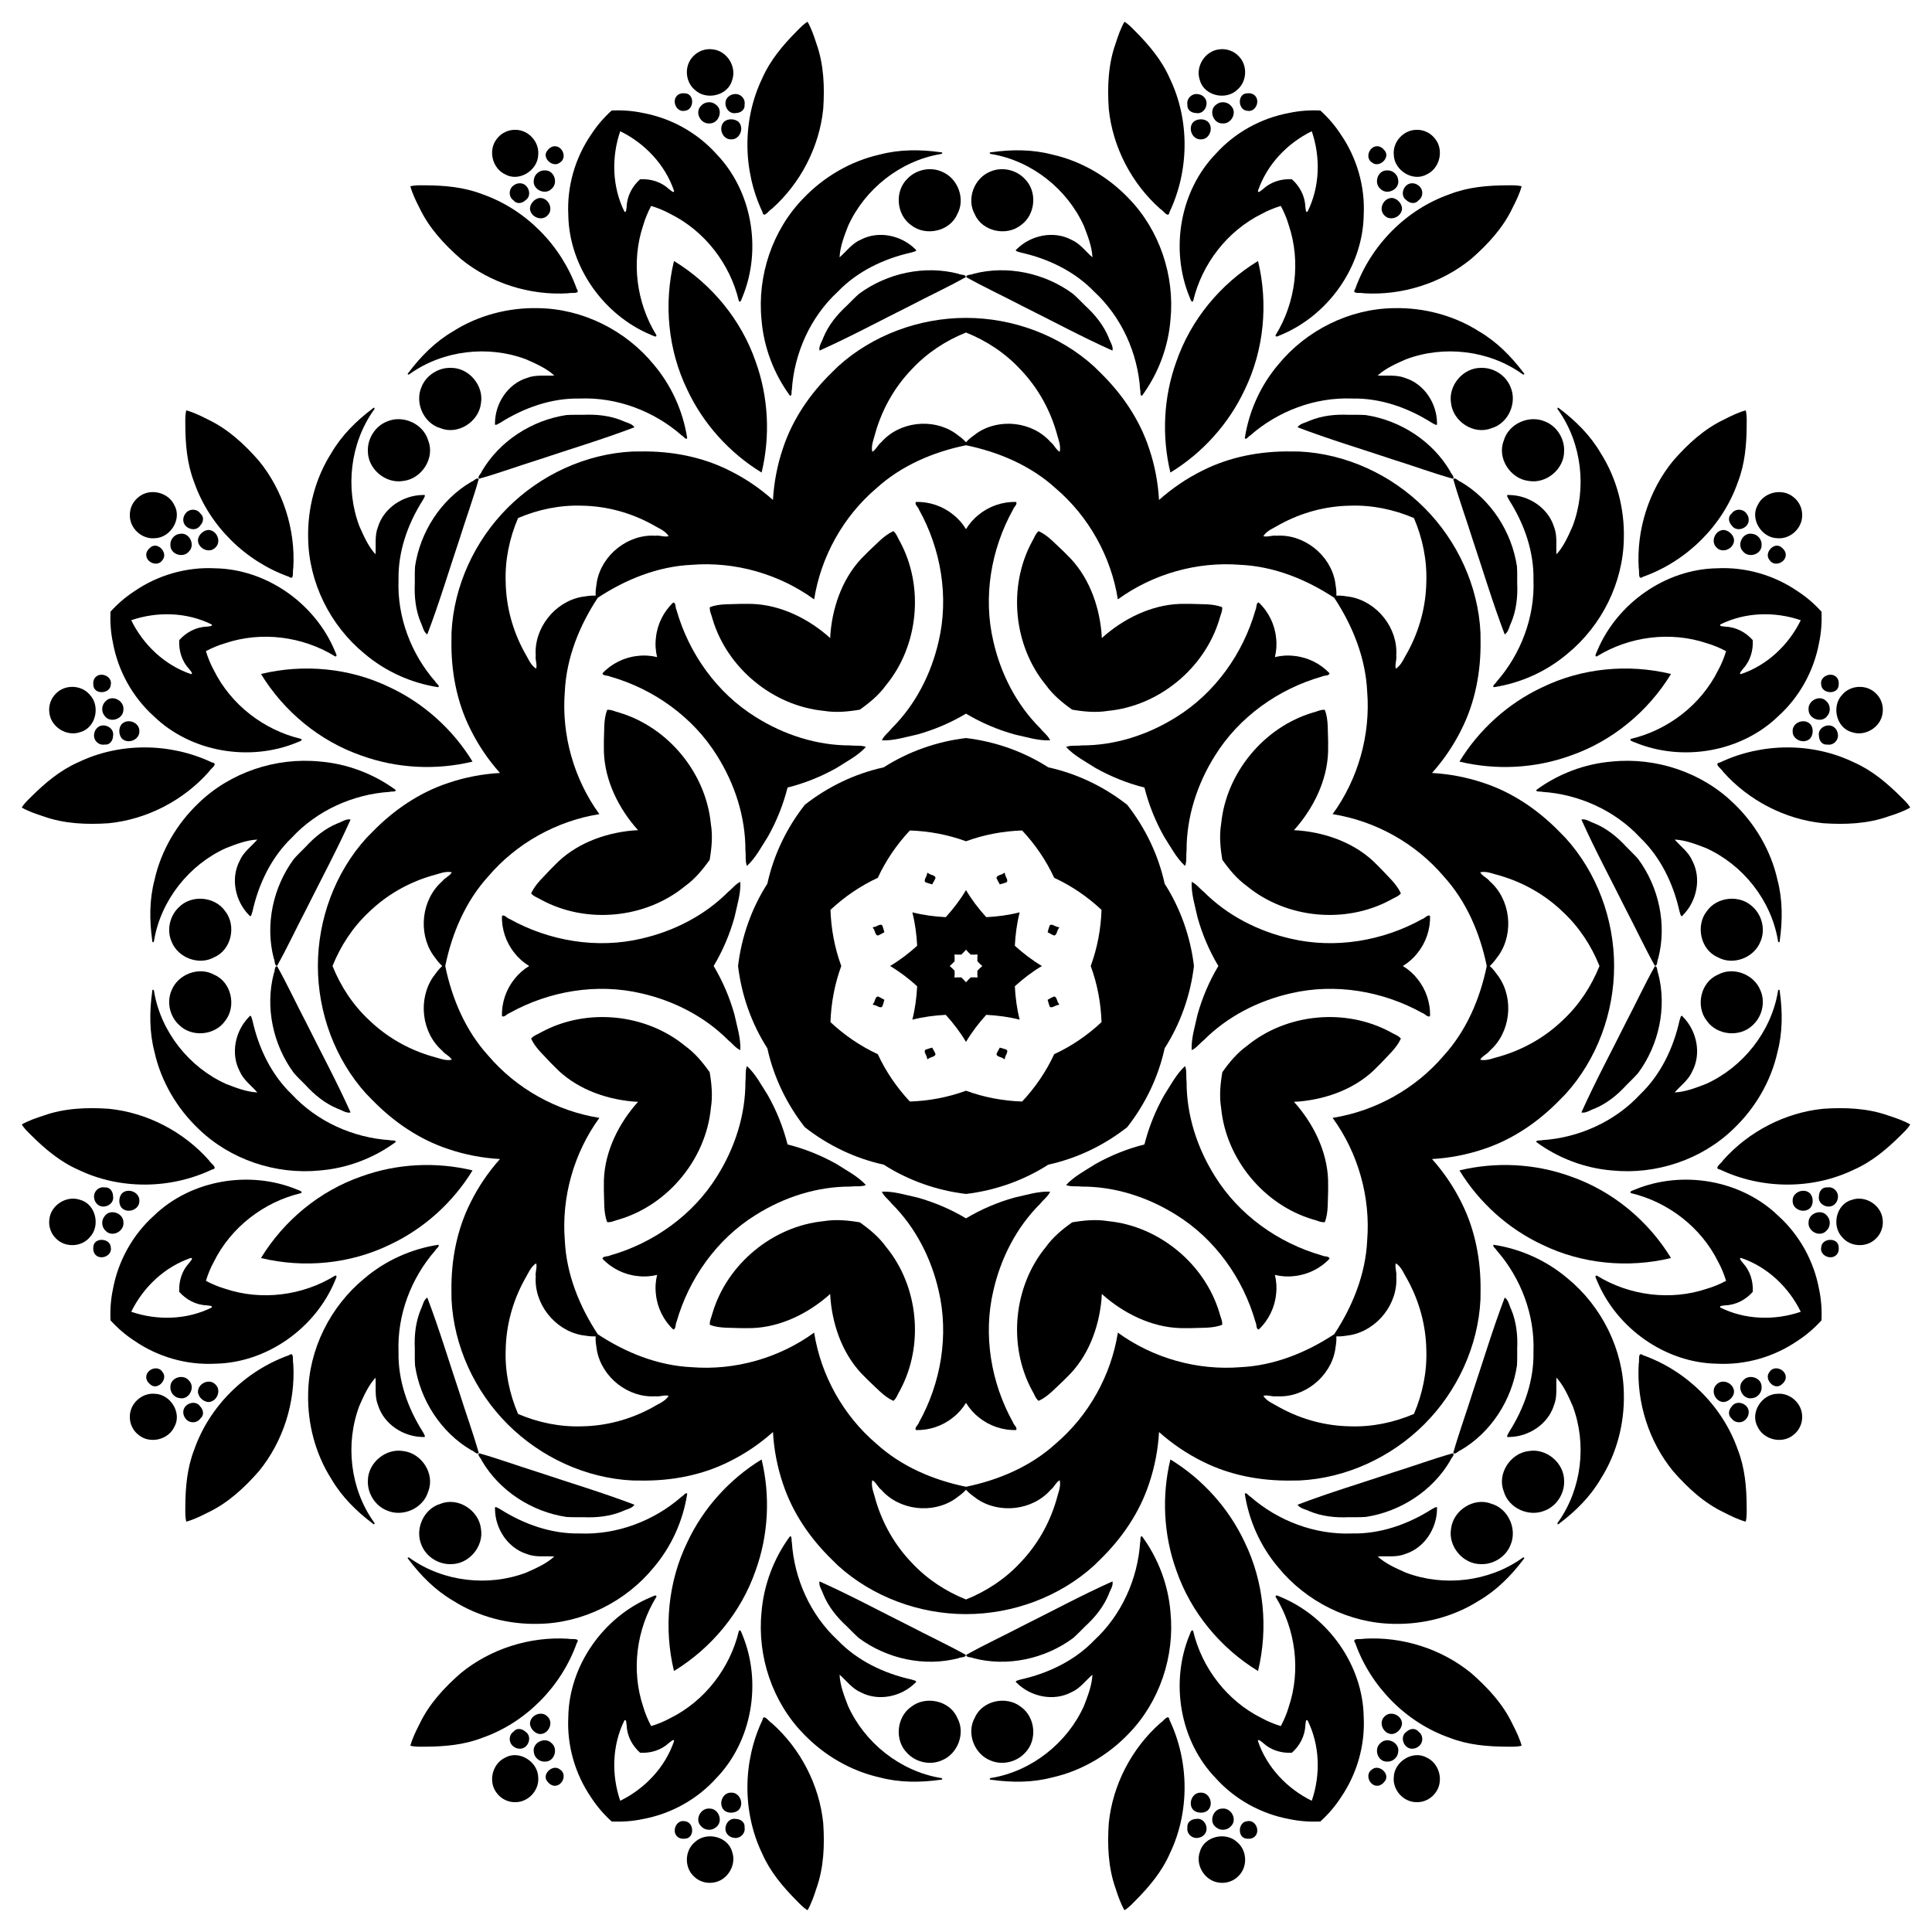 <?xml version="1.0" encoding="utf-8"?>

<!DOCTYPE svg PUBLIC "-//W3C//DTD SVG 1.1//EN" "http://www.w3.org/Graphics/SVG/1.1/DTD/svg11.dtd">
<svg version="1.1" id="Layer_1" xmlns="http://www.w3.org/2000/svg" xmlns:xlink="http://www.w3.org/1999/xlink" x="0px" y="0px"
	 viewBox="0 0 1636.867 1636.867" enable-background="new 0 0 1636.867 1636.867" xml:space="preserve">
<g>
	<path d="M1462.403,551.693c-1.711,5.6-3.911,11.047-6.765,16.245c-14.417,29.062-42.309,50.622-73.809,58.054
		c-2.057,1.631,2.715,2.57,3.704,3.172c40.205,16.431,89.679,8.004,121.08-22.387c18-16.248,30.213-38.402,34.584-62.231
		c1.842-8.643,2.458-17.507,2.037-26.335c-5.945-6.54-12.648-12.372-20.062-17.181c-19.941-13.759-44.242-20.788-68.459-19.549
		c-43.693,0.714-84.635,29.738-101.446,69.786c-0.273,1.125-2.983,5.164-0.376,4.862c27.529-17.019,62.498-21.496,93.242-11.14
		C1451.825,546.647,1457.233,548.943,1462.403,551.693z M1525.682,525.482c-10.26,20.954-28.415,38.119-50.6,45.621
		c-2.453-0.113,1.095-3.425,1.546-4.283c6.194-6.624,8.887-15.637,8.367-24.485c-5.889-6.624-14.167-11.093-23.23-11.397
		c-0.926-0.288-5.776-0.121-4.122-1.935C1478.635,518.62,1503.61,517.92,1525.682,525.482z"/>
	<path d="M1462.403,1085.174c-5.17,2.75-10.577,5.046-16.27,6.704c-30.744,10.356-65.713,5.878-93.242-11.141
		c-2.607-0.301,0.102,3.737,0.376,4.862c16.811,40.048,57.753,69.072,101.446,69.786c24.217,1.239,48.518-5.79,68.459-19.549
		c7.415-4.809,14.117-10.641,20.062-17.181c0.421-8.828-0.195-17.692-2.037-26.335c-4.371-23.829-16.585-45.983-34.584-62.231
		c-31.401-30.391-80.874-38.818-121.08-22.387c-0.989,0.602-5.761,1.542-3.704,3.172c31.5,7.432,59.393,28.992,73.809,58.054
		C1458.491,1074.127,1460.692,1079.574,1462.403,1085.174z M1525.682,1111.385c-22.072,7.561-47.047,6.862-68.039-3.521
		c-1.654-1.814,3.196-1.647,4.122-1.935c9.063-0.304,17.341-4.772,23.23-11.397c0.52-8.848-2.174-17.861-8.367-24.485
		c-0.451-0.858-3.999-4.17-1.546-4.283C1497.267,1073.266,1515.421,1090.432,1525.682,1111.385z"/>
	<path d="M1085.174,1462.403c-5.601-1.711-11.047-3.911-16.245-6.765c-29.062-14.417-50.622-42.309-58.054-73.809
		c-1.631-2.057-2.57,2.715-3.172,3.704c-16.431,40.205-8.004,89.679,22.387,121.08c16.248,18,38.402,30.213,62.231,34.584
		c8.643,1.842,17.507,2.458,26.335,2.037c6.54-5.945,12.372-12.648,17.181-20.062c13.759-19.941,20.788-44.242,19.549-68.459
		c-0.714-43.693-29.738-84.635-69.786-101.446c-1.125-0.273-5.164-2.983-4.862-0.376c17.019,27.529,21.496,62.498,11.141,93.242
		C1090.22,1451.825,1087.925,1457.233,1085.174,1462.403z M1111.385,1525.682c-20.954-10.26-38.119-28.415-45.621-50.6
		c0.113-2.453,3.425,1.095,4.283,1.546c6.624,6.194,15.637,8.887,24.485,8.367c6.624-5.889,11.093-14.167,11.397-23.23
		c0.288-0.926,0.121-5.776,1.935-4.122C1118.248,1478.635,1118.947,1503.61,1111.385,1525.682z"/>
	<path d="M551.693,1462.403c-2.75-5.17-5.046-10.577-6.704-16.27c-10.356-30.744-5.878-65.713,11.14-93.242
		c0.301-2.607-3.737,0.102-4.862,0.376c-40.048,16.811-69.072,57.753-69.786,101.446c-1.239,24.217,5.79,48.518,19.549,68.459
		c4.809,7.415,10.641,14.117,17.181,20.062c8.828,0.421,17.692-0.195,26.335-2.037c23.829-4.371,45.983-16.585,62.231-34.584
		c30.391-31.401,38.818-80.874,22.387-121.08c-0.602-0.989-1.542-5.761-3.172-3.704c-7.432,31.5-28.992,59.393-58.054,73.809
		C562.74,1458.491,557.293,1460.692,551.693,1462.403z M525.482,1525.682c-7.561-22.072-6.862-47.047,3.521-68.039
		c1.814-1.654,1.647,3.196,1.935,4.122c0.304,9.063,4.773,17.341,11.397,23.23c8.848,0.52,17.861-2.174,24.485-8.367
		c0.858-0.451,4.17-3.999,4.283-1.546C563.601,1497.267,546.436,1515.421,525.482,1525.682z"/>
	<path d="M174.465,1085.174c1.711-5.601,3.912-11.047,6.765-16.245c14.416-29.062,42.309-50.622,73.809-58.054
		c2.057-1.631-2.715-2.57-3.704-3.172c-40.205-16.431-89.679-8.004-121.079,22.387c-18,16.248-30.213,38.402-34.584,62.231
		c-1.842,8.643-2.458,17.507-2.037,26.335c5.945,6.54,12.648,12.372,20.062,17.181c19.941,13.759,44.242,20.788,68.459,19.549
		c43.693-0.714,84.635-29.738,101.446-69.786c0.273-1.125,2.983-5.164,0.376-4.862c-27.529,17.019-62.498,21.496-93.242,11.141
		C185.042,1090.22,179.635,1087.925,174.465,1085.174z M111.185,1111.385c10.261-20.954,28.415-38.119,50.6-45.621
		c2.453,0.113-1.095,3.425-1.546,4.283c-6.194,6.624-8.887,15.637-8.367,24.485c5.889,6.624,14.167,11.093,23.23,11.397
		c0.926,0.288,5.776,0.121,4.122,1.935C158.232,1118.248,133.257,1118.947,111.185,1111.385z"/>
	<path d="M174.465,551.693c5.17-2.75,10.577-5.046,16.27-6.704c30.744-10.356,65.712-5.878,93.242,11.14
		c2.607,0.301-0.102-3.737-0.376-4.862c-16.811-40.048-57.753-69.072-101.446-69.786c-24.217-1.239-48.518,5.79-68.459,19.549
		c-7.414,4.809-14.117,10.641-20.062,17.181c-0.421,8.828,0.195,17.692,2.037,26.335c4.371,23.829,16.585,45.983,34.584,62.231
		c31.401,30.391,80.874,38.818,121.079,22.387c0.989-0.602,5.761-1.542,3.704-3.172c-31.5-7.432-59.393-28.992-73.809-58.054
		C178.376,562.74,176.175,557.293,174.465,551.693z M111.185,525.482c22.072-7.561,47.047-6.862,68.039,3.521
		c1.654,1.814-3.196,1.647-4.122,1.935c-9.063,0.304-17.341,4.773-23.23,11.397c-0.52,8.848,2.174,17.861,8.367,24.485
		c0.451,0.858,3.999,4.17,1.546,4.283C139.6,563.601,121.446,546.436,111.185,525.482z"/>
	<path d="M551.693,174.465c5.6,1.711,11.047,3.912,16.245,6.765c29.062,14.416,50.622,42.309,58.054,73.809
		c1.631,2.057,2.57-2.715,3.172-3.704c16.431-40.205,8.004-89.679-22.387-121.079c-16.248-18-38.402-30.213-62.231-34.584
		c-8.643-1.842-17.507-2.458-26.335-2.037c-6.54,5.945-12.372,12.648-17.181,20.062c-13.759,19.941-20.788,44.242-19.549,68.459
		c0.714,43.693,29.738,84.635,69.786,101.446c1.125,0.273,5.164,2.983,4.862,0.376c-17.019-27.529-21.496-62.498-11.14-93.242
		C546.647,185.042,548.943,179.635,551.693,174.465z M525.482,111.185c20.954,10.261,38.119,28.415,45.621,50.6
		c-0.113,2.453-3.425-1.095-4.283-1.546c-6.624-6.194-15.637-8.887-24.485-8.367c-6.624,5.889-11.093,14.167-11.397,23.23
		c-0.288,0.926-0.121,5.776-1.935,4.122C518.62,158.232,517.92,133.257,525.482,111.185z"/>
	<path d="M1085.174,174.465c2.75,5.17,5.046,10.577,6.704,16.27c10.356,30.744,5.878,65.712-11.141,93.242
		c-0.301,2.607,3.737-0.102,4.862-0.376c40.048-16.811,69.072-57.753,69.786-101.446c1.239-24.217-5.79-48.518-19.549-68.459
		c-4.809-7.414-10.641-14.117-17.181-20.062c-8.828-0.421-17.692,0.195-26.335,2.037c-23.829,4.371-45.983,16.585-62.231,34.584
		c-30.391,31.401-38.818,80.874-22.387,121.079c0.602,0.989,1.542,5.761,3.172,3.704c7.432-31.5,28.992-59.393,58.054-73.809
		C1074.127,178.376,1079.574,176.175,1085.174,174.465z M1111.385,111.185c7.561,22.072,6.862,47.047-3.521,68.039
		c-1.814,1.654-1.647-3.196-1.935-4.122c-0.304-9.063-4.772-17.341-11.397-23.23c-8.848-0.52-17.861,2.174-24.485,8.367
		c-0.858,0.451-4.17,3.999-4.283,1.546C1073.266,139.6,1090.432,121.446,1111.385,111.185z"/>
	<path d="M1162.367,137.641c5.899,5.084,15.872-3.85,10.82-10.015c-1.547-2.057-3.897-3.835-6.589-3.73
		C1159.964,124.09,1156.376,133.885,1162.367,137.641z"/>
	<path d="M580.238,93.843c7.766-0.576,8.501-13.945,0.569-14.732c-2.548-0.361-5.467,0.043-7.297,2.022
		C568.957,85.96,573.346,95.423,580.238,93.843z"/>
	<path d="M137.641,474.5c5.084-5.899-3.85-15.872-10.015-10.82c-2.057,1.547-3.835,3.897-3.73,6.589
		C124.09,476.903,133.885,480.491,137.641,474.5z"/>
	<path d="M93.843,1056.629c-0.576-7.766-13.945-8.501-14.732-0.569c-0.361,2.548,0.043,5.467,2.022,7.297
		C85.96,1067.91,95.423,1063.521,93.843,1056.629z"/>
	<path d="M474.5,1499.226c-5.899-5.084-15.872,3.85-10.82,10.015c1.547,2.057,3.897,3.835,6.589,3.73
		C476.903,1512.777,480.491,1502.982,474.5,1499.226z"/>
	<path d="M1056.629,1543.025c-7.766,0.576-8.501,13.945-0.569,14.732c2.548,0.361,5.467-0.043,7.297-2.022
		C1067.91,1550.908,1063.521,1541.444,1056.629,1543.025z"/>
	<path d="M1499.226,1162.367c-5.084,5.899,3.85,15.872,10.015,10.82c2.057-1.547,3.835-3.897,3.73-6.589
		C1512.777,1159.964,1502.982,1156.376,1499.226,1162.367z"/>
	<path d="M1543.025,580.238c0.576,7.766,13.945,8.501,14.732,0.569c0.361-2.548-0.043-5.467-2.022-7.297
		C1550.908,568.957,1541.444,573.346,1543.025,580.238z"/>
	<path d="M1499.226,474.5c-5.084-5.899,3.85-15.872,10.015-10.82c2.057,1.547,3.835,3.897,3.73,6.589
		C1512.777,476.903,1502.982,480.491,1499.226,474.5z"/>
	<path d="M1056.629,93.843c-7.766-0.576-8.501-13.945-0.569-14.732c2.548-0.361,5.467,0.043,7.297,2.022
		C1067.91,85.96,1063.521,95.423,1056.629,93.843z"/>
	<path d="M474.5,137.641c-5.899,5.084-15.872-3.85-10.82-10.015c1.547-2.057,3.897-3.835,6.589-3.73
		C476.903,124.09,480.491,133.885,474.5,137.641z"/>
	<path d="M93.843,580.238c-0.576,7.766-13.945,8.501-14.732,0.569c-0.361-2.548,0.043-5.467,2.022-7.297
		C85.96,568.957,95.423,573.346,93.843,580.238z"/>
	<path d="M137.641,1162.367c5.084,5.899-3.85,15.872-10.015,10.82c-2.057-1.547-3.835-3.897-3.73-6.589
		C124.09,1159.964,133.885,1156.376,137.641,1162.367z"/>
	<path d="M580.238,1543.025c7.766,0.576,8.501,13.945,0.569,14.732c-2.548,0.361-5.467-0.043-7.297-2.022
		C568.957,1550.908,573.346,1541.444,580.238,1543.025z"/>
	<path d="M1162.367,1499.226c5.899-5.084,15.872,3.85,10.82,10.015c-1.547,2.057-3.897,3.835-6.589,3.73
		C1159.964,1512.777,1156.376,1502.982,1162.367,1499.226z"/>
	<path d="M1543.025,1056.629c0.576-7.766,13.945-8.501,14.732-0.569c0.361,2.548-0.043,5.467-2.022,7.297
		C1550.908,1067.91,1541.444,1063.521,1543.025,1056.629z"/>
	<path d="M1208.906,147.698c11.013-5.125,14.622-20.651,6.981-30.098c-3.652-4.874-9.687-7.826-15.787-7.593
		c-10.962-0.002-20.247,10.168-19.23,21.073C1181.146,144.328,1197.08,154.438,1208.906,147.698z"/>
	<path d="M620.258,68.046c4.164-11.412-4.263-24.942-16.346-26.219c-6.028-0.864-12.384,1.315-16.532,5.794
		c-7.753,7.75-7.127,21.507,1.303,28.498C598.246,85.292,616.661,81.174,620.258,68.046z"/>
	<path d="M147.698,427.961c-5.125-11.013-20.651-14.622-30.098-6.981c-4.874,3.652-7.826,9.687-7.593,15.787
		c-0.002,10.962,10.168,20.247,21.073,19.23C144.328,455.721,154.438,439.787,147.698,427.961z"/>
	<path d="M68.046,1016.61c-11.412-4.164-24.942,4.263-26.219,16.346c-0.864,6.028,1.315,12.383,5.794,16.531
		c7.75,7.753,21.507,7.127,28.498-1.303C85.292,1038.622,81.174,1020.206,68.046,1016.61z"/>
	<path d="M427.961,1489.17c-11.013,5.125-14.622,20.651-6.981,30.098c3.652,4.874,9.687,7.826,15.787,7.593
		c10.962,0.002,20.247-10.168,19.23-21.073C455.721,1492.539,439.787,1482.43,427.961,1489.17z"/>
	<path d="M1016.61,1568.822c-4.164,11.412,4.263,24.942,16.346,26.219c6.028,0.864,12.383-1.315,16.531-5.794
		c7.753-7.75,7.127-21.507-1.303-28.498C1038.622,1551.575,1020.206,1555.693,1016.61,1568.822z"/>
	<path d="M1489.17,1208.906c5.125,11.013,20.651,14.622,30.098,6.981c4.874-3.652,7.826-9.687,7.593-15.787
		c0.002-10.962-10.168-20.247-21.073-19.23C1492.539,1181.146,1482.43,1197.08,1489.17,1208.906z"/>
	<path d="M1568.822,620.258c11.412,4.164,24.942-4.263,26.219-16.346c0.864-6.028-1.315-12.384-5.794-16.532
		c-7.75-7.753-21.507-7.127-28.498,1.303C1551.575,598.246,1555.693,616.661,1568.822,620.258z"/>
	<path d="M1489.17,427.961c5.125-11.013,20.651-14.622,30.098-6.981c4.874,3.652,7.826,9.687,7.593,15.787
		c0.002,10.962-10.168,20.247-21.073,19.23C1492.539,455.721,1482.43,439.787,1489.17,427.961z"/>
	<path d="M1016.61,68.046c-4.164-11.412,4.263-24.942,16.346-26.219c6.028-0.864,12.383,1.315,16.531,5.794
		c7.753,7.75,7.127,21.507-1.303,28.498C1038.622,85.292,1020.206,81.174,1016.61,68.046z"/>
	<path d="M427.961,147.698c-11.013-5.125-14.622-20.651-6.981-30.098c3.652-4.874,9.687-7.826,15.787-7.593
		c10.962-0.002,20.247,10.168,19.23,21.073C455.721,144.328,439.787,154.438,427.961,147.698z"/>
	<path d="M68.046,620.258c-11.412,4.164-24.942-4.263-26.219-16.346c-0.864-6.028,1.315-12.384,5.794-16.532
		c7.75-7.753,21.507-7.127,28.498,1.303C85.292,598.246,81.174,616.661,68.046,620.258z"/>
	<path d="M147.698,1208.906c-5.125,11.013-20.651,14.622-30.098,6.981c-4.874-3.652-7.826-9.687-7.593-15.787
		c-0.002-10.962,10.168-20.247,21.073-19.23C144.328,1181.146,154.438,1197.08,147.698,1208.906z"/>
	<path d="M620.258,1568.822c4.164,11.412-4.263,24.942-16.346,26.219c-6.028,0.864-12.384-1.315-16.532-5.794
		c-7.753-7.75-7.127-21.507,1.303-28.498C598.246,1551.575,616.661,1555.693,620.258,1568.822z"/>
	<path d="M1208.906,1489.17c11.013,5.125,14.622,20.651,6.981,30.098c-3.652,4.874-9.687,7.826-15.787,7.593
		c-10.962,0.002-20.247-10.168-19.23-21.073C1181.146,1492.539,1197.08,1482.43,1208.906,1489.17z"/>
	<path d="M1568.822,1016.61c11.412-4.164,24.942,4.263,26.219,16.346c0.864,6.028-1.315,12.383-5.794,16.531
		c-7.75,7.753-21.507,7.127-28.498-1.303C1551.575,1038.622,1555.693,1020.206,1568.822,1016.61z"/>
	<path d="M1201.695,169.838c4.464-2.995,4.365-9.722,0-12.753c-1.524-1.187-3.456-1.873-5.394-1.808h-0.005
		c-7.027,0.017-10.822,10.222-4.702,14.338C1194.39,172.328,1199.03,173.176,1201.695,169.838z"/>
	<path d="M630.814,88.801c1.039-5.275-3.788-9.961-9.018-9.018c-1.917,0.239-3.768,1.119-5.093,2.536l-0.003,0.003
		c-4.957,4.981-0.425,14.88,6.814,13.464C627.409,95.726,631.29,93.045,630.814,88.801z"/>
	<path d="M169.838,435.173c-2.995-4.464-9.722-4.365-12.753,0c-1.187,1.524-1.873,3.456-1.808,5.394v0.005
		c0.017,7.027,10.222,10.822,14.338,4.702C172.328,442.477,173.176,437.837,169.838,435.173z"/>
	<path d="M88.801,1006.053c-5.275-1.039-9.961,3.788-9.018,9.018c0.239,1.917,1.119,3.768,2.536,5.093l0.003,0.003
		c4.981,4.957,14.88,0.425,13.464-6.814C95.726,1009.458,93.045,1005.577,88.801,1006.053z"/>
	<path d="M435.173,1467.029c-4.464,2.995-4.365,9.722,0,12.753c1.524,1.187,3.456,1.873,5.394,1.808h0.005
		c7.027-0.017,10.822-10.222,4.702-14.338C442.477,1464.54,437.837,1463.691,435.173,1467.029z"/>
	<path d="M1006.053,1548.066c-1.039,5.275,3.788,9.961,9.018,9.018c1.917-0.239,3.768-1.119,5.093-2.536l0.003-0.004
		c4.957-4.981,0.425-14.88-6.814-13.464C1009.458,1541.141,1005.577,1543.822,1006.053,1548.066z"/>
	<path d="M1467.029,1201.695c2.995,4.464,9.722,4.365,12.753,0c1.187-1.524,1.873-3.456,1.808-5.394v-0.005
		c-0.017-7.027-10.222-10.822-14.338-4.702C1464.54,1194.39,1463.691,1199.03,1467.029,1201.695z"/>
	<path d="M1548.066,630.814c5.275,1.039,9.961-3.788,9.018-9.018c-0.239-1.917-1.119-3.768-2.536-5.093l-0.004-0.003
		c-4.981-4.957-14.88-0.425-13.464,6.814C1541.141,627.409,1543.822,631.29,1548.066,630.814z"/>
	<path d="M1467.029,435.173c2.995-4.464,9.722-4.365,12.753,0c1.187,1.524,1.873,3.456,1.808,5.394v0.005
		c-0.017,7.027-10.222,10.822-14.338,4.702C1464.54,442.477,1463.691,437.837,1467.029,435.173z"/>
	<path d="M1006.053,88.801c-1.039-5.275,3.788-9.961,9.018-9.018c1.917,0.239,3.768,1.119,5.093,2.536l0.003,0.003
		c4.957,4.981,0.425,14.88-6.814,13.464C1009.458,95.726,1005.577,93.045,1006.053,88.801z"/>
	<path d="M435.173,169.838c-4.464-2.995-4.365-9.722,0-12.753c1.524-1.187,3.456-1.873,5.394-1.808h0.005
		c7.027,0.017,10.822,10.222,4.702,14.338C442.477,172.328,437.837,173.176,435.173,169.838z"/>
	<path d="M88.801,630.814c-5.275,1.039-9.961-3.788-9.018-9.018c0.239-1.917,1.119-3.768,2.536-5.093l0.003-0.003
		c4.981-4.957,14.88-0.425,13.464,6.814C95.726,627.409,93.045,631.29,88.801,630.814z"/>
	<path d="M169.838,1201.695c-2.995,4.464-9.722,4.365-12.753,0c-1.187-1.524-1.873-3.456-1.808-5.394v-0.005
		c0.017-7.027,10.222-10.822,14.338-4.702C172.328,1194.39,173.176,1199.03,169.838,1201.695z"/>
	<path d="M630.814,1548.066c1.039,5.275-3.788,9.961-9.018,9.018c-1.917-0.239-3.768-1.119-5.093-2.536l-0.003-0.004
		c-4.957-4.981-0.425-14.88,6.814-13.464C627.409,1541.141,631.29,1543.822,630.814,1548.066z"/>
	<path d="M1201.695,1467.029c4.464,2.995,4.365,9.722,0,12.753c-1.524,1.187-3.456,1.873-5.394,1.808h-0.005
		c-7.027-0.017-10.822-10.222-4.702-14.338C1194.39,1464.54,1199.03,1463.691,1201.695,1467.029z"/>
	<path d="M1548.066,1006.053c5.275-1.039,9.961,3.788,9.018,9.018c-0.239,1.917-1.119,3.768-2.536,5.093l-0.004,0.003
		c-4.981,4.957-14.88,0.425-13.464-6.814C1541.141,1009.458,1543.822,1005.577,1548.066,1006.053z"/>
	<path d="M1169.615,160.064c5.564,5.667,16.393,0.401,14.988-7.551c-0.41-4.819-4.889-8.547-9.708-8.149v0
		C1167.061,144.396,1163.748,155.26,1169.615,160.064z"/>
	<path d="M601.219,104.573c7.942,0.073,11.875-11.308,5.259-15.937c-3.698-3.118-9.501-2.586-12.627,1.103l0,0
		C588.334,95.301,593.673,105.325,601.219,104.573z"/>
	<path d="M160.064,467.252c5.667-5.564,0.401-16.393-7.551-14.988c-4.819,0.41-8.547,4.889-8.149,9.708h0
		C144.396,469.807,155.26,473.119,160.064,467.252z"/>
	<path d="M104.573,1035.649c0.073-7.942-11.308-11.875-15.937-5.259c-3.118,3.698-2.586,9.501,1.103,12.627l0,0
		C95.301,1048.534,105.325,1043.194,104.573,1035.649z"/>
	<path d="M467.252,1476.804c-5.564-5.667-16.393-0.401-14.988,7.551c0.41,4.819,4.889,8.547,9.708,8.149v0
		C469.807,1492.471,473.119,1481.607,467.252,1476.804z"/>
	<path d="M1035.649,1532.294c-7.942-0.073-11.875,11.308-5.259,15.937c3.698,3.118,9.501,2.587,12.627-1.103l0,0
		C1048.534,1541.567,1043.194,1531.542,1035.649,1532.294z"/>
	<path d="M1476.804,1169.615c-5.667,5.564-0.401,16.393,7.551,14.988c4.819-0.41,8.547-4.889,8.149-9.708h0
		C1492.471,1167.061,1481.607,1163.748,1476.804,1169.615z"/>
	<path d="M1532.294,601.219c-0.073,7.942,11.308,11.875,15.937,5.259c3.118-3.698,2.587-9.501-1.103-12.627l0,0
		C1541.567,588.334,1531.542,593.673,1532.294,601.219z"/>
	<path d="M1476.804,467.252c-5.667-5.564-0.401-16.393,7.551-14.988c4.819,0.41,8.547,4.889,8.149,9.708h0
		C1492.471,469.807,1481.607,473.119,1476.804,467.252z"/>
	<path d="M1035.649,104.573c-7.942,0.073-11.875-11.308-5.259-15.937c3.698-3.118,9.501-2.586,12.627,1.103l0,0
		C1048.534,95.301,1043.194,105.325,1035.649,104.573z"/>
	<path d="M467.252,160.064c-5.564,5.667-16.393,0.401-14.988-7.551c0.41-4.819,4.889-8.547,9.708-8.149v0
		C469.807,144.396,473.119,155.26,467.252,160.064z"/>
	<path d="M104.573,601.219c0.073,7.942-11.308,11.875-15.937,5.259c-3.118-3.698-2.586-9.501,1.103-12.627l0,0
		C95.301,588.334,105.325,593.673,104.573,601.219z"/>
	<path d="M160.064,1169.615c5.667,5.564,0.401,16.393-7.551,14.988c-4.819-0.41-8.547-4.889-8.149-9.708h0
		C144.396,1167.061,155.26,1163.748,160.064,1169.615z"/>
	<path d="M601.219,1532.294c7.942-0.073,11.875,11.308,5.259,15.937c-3.698,3.118-9.501,2.587-12.627-1.103l0,0
		C588.334,1541.567,593.673,1531.542,601.219,1532.294z"/>
	<path d="M1169.615,1476.804c5.564-5.667,16.393-0.401,14.988,7.551c-0.41,4.819-4.889,8.547-9.708,8.149v0
		C1167.061,1492.471,1163.748,1481.607,1169.615,1476.804z"/>
	<path d="M1532.294,1035.649c-0.073-7.942,11.308-11.875,15.937-5.259c3.118,3.698,2.587,9.501-1.103,12.627l0,0
		C1541.567,1048.534,1531.542,1043.194,1532.294,1035.649z"/>
	<path d="M1187.845,176.991c0.129-4.44-4.295-9.239-8.775-9.27c-7.107,0.138-11.443,9.677-6.131,14.761
		C1177.835,187.81,1187.306,183.923,1187.845,176.991z"/>
	<path d="M626.078,103.652c-3.048-3.23-9.57-3.495-12.759-0.35c-4.928,5.123-1.248,14.934,6.102,14.773
		C626.65,118.38,630.599,108.934,626.078,103.652z"/>
	<path d="M176.991,449.022c-4.44-0.129-9.239,4.295-9.27,8.775c0.138,7.107,9.677,11.443,14.761,6.131
		C187.81,459.033,183.923,449.561,176.991,449.022z"/>
	<path d="M103.652,1010.789c-3.23,3.048-3.495,9.57-0.35,12.759c5.123,4.928,14.934,1.248,14.773-6.102
		C118.38,1010.217,108.934,1006.268,103.652,1010.789z"/>
	<path d="M449.022,1459.877c-0.129,4.44,4.295,9.239,8.775,9.27c7.107-0.138,11.443-9.677,6.131-14.761
		C459.033,1449.057,449.561,1452.944,449.022,1459.877z"/>
	<path d="M1010.789,1533.216c3.048,3.23,9.57,3.495,12.759,0.35c4.928-5.123,1.248-14.934-6.102-14.773
		C1010.217,1518.487,1006.268,1527.933,1010.789,1533.216z"/>
	<path d="M1459.877,1187.845c4.44,0.129,9.239-4.295,9.27-8.775c-0.138-7.107-9.677-11.443-14.761-6.131
		C1449.057,1177.835,1452.944,1187.306,1459.877,1187.845z"/>
	<path d="M1533.216,626.078c3.23-3.048,3.495-9.57,0.35-12.759c-5.123-4.928-14.934-1.248-14.773,6.102
		C1518.487,626.65,1527.933,630.599,1533.216,626.078z"/>
	<path d="M1459.877,449.022c4.44-0.129,9.239,4.295,9.27,8.775c-0.138,7.107-9.677,11.443-14.761,6.131
		C1449.057,459.033,1452.944,449.561,1459.877,449.022z"/>
	<path d="M1010.789,103.652c3.048-3.23,9.57-3.495,12.759-0.35c4.928,5.123,1.248,14.934-6.102,14.773
		C1010.217,118.38,1006.268,108.934,1010.789,103.652z"/>
	<path d="M449.022,176.991c-0.129-4.44,4.295-9.239,8.775-9.27c7.107,0.138,11.443,9.677,6.131,14.761
		C459.033,187.81,449.561,183.923,449.022,176.991z"/>
	<path d="M103.652,626.078c-3.23-3.048-3.495-9.57-0.35-12.759c5.123-4.928,14.934-1.248,14.773,6.102
		C118.38,626.65,108.934,630.599,103.652,626.078z"/>
	<path d="M176.991,1187.845c-4.44,0.129-9.239-4.295-9.27-8.775c0.138-7.107,9.677-11.443,14.761-6.131
		C187.81,1177.835,183.923,1187.306,176.991,1187.845z"/>
	<path d="M626.078,1533.216c-3.048,3.23-9.57,3.495-12.759,0.35c-4.928-5.123-1.248-14.934,6.102-14.773
		C626.65,1518.487,630.599,1527.933,626.078,1533.216z"/>
	<path d="M1187.845,1459.877c0.129,4.44-4.295,9.239-8.775,9.27c-7.107-0.138-11.443-9.677-6.131-14.761
		C1177.835,1449.057,1187.306,1452.944,1187.845,1459.877z"/>
	<path d="M1533.216,1010.789c3.23,3.048,3.495,9.57,0.35,12.759c-5.123,4.928-14.934,1.248-14.773-6.102
		C1518.487,1010.217,1527.933,1006.268,1533.216,1010.789z"/>
	<path d="M991.603,400.365c27.176-16.615,49.446-41.244,62.965-70.155c16.357-33.648,20.042-72.856,11.283-109.096
		c-31.82,19.431-56.938,49.762-69.164,85.121C985.804,336.238,984.136,369.4,991.603,400.365z"/>
	<path d="M1236.502,645.264c30.965,7.468,64.127,5.8,94.13-5.084c35.359-12.227,65.689-37.345,85.121-69.164
		c-36.24-8.76-75.448-5.074-109.096,11.283C1277.746,595.818,1253.117,618.088,1236.502,645.264z"/>
	<path d="M1236.502,991.603c16.615,27.176,41.244,49.446,70.155,62.965c33.648,16.357,72.856,20.042,109.096,11.283
		c-19.431-31.82-49.762-56.938-85.121-69.164C1300.63,985.804,1267.467,984.136,1236.502,991.603z"/>
	<path d="M991.603,1236.502c-7.468,30.965-5.8,64.127,5.084,94.13c12.227,35.359,37.345,65.689,69.164,85.121
		c8.76-36.24,5.074-75.448-11.283-109.096C1041.049,1277.746,1018.779,1253.117,991.603,1236.502z"/>
	<path d="M645.264,1236.502c-27.176,16.615-49.446,41.244-62.965,70.155c-16.357,33.648-20.042,72.856-11.283,109.096
		c31.819-19.431,56.938-49.762,69.164-85.121C651.064,1300.63,652.732,1267.467,645.264,1236.502z"/>
	<path d="M400.365,991.603c-30.965-7.468-64.128-5.8-94.13,5.084c-35.359,12.227-65.689,37.345-85.121,69.164
		c36.24,8.76,75.448,5.074,109.096-11.283C359.121,1041.049,383.75,1018.779,400.365,991.603z"/>
	<path d="M400.365,645.264c-16.615-27.176-41.244-49.446-70.155-62.965c-33.648-16.357-72.856-20.042-109.096-11.283
		c19.431,31.819,49.762,56.938,85.121,69.164C336.238,651.064,369.4,652.732,400.365,645.264z"/>
	<path d="M645.264,400.365c7.468-30.965,5.8-64.128-5.084-94.13c-12.227-35.359-37.345-65.689-69.164-85.121
		c-8.76,36.24-5.074,75.448,11.283,109.096C595.818,359.121,618.088,383.75,645.264,400.365z"/>
	<path d="M822.434,808.777c1.915,0.08,3.84,0.045,5.769-0.113c-0.157,1.929-0.193,3.855-0.113,5.769
		c1.297,1.411,2.684,2.747,4.159,4c-1.476,1.253-2.862,2.589-4.159,4c-0.08,1.915-0.045,3.84,0.113,5.769
		c-1.929-0.157-3.855-0.193-5.769-0.113c-1.411,1.297-2.747,2.684-4,4.159c-1.253-1.476-2.589-2.862-4-4.159
		c-1.915-0.08-3.84-0.045-5.769,0.113c0.157-1.929,0.193-3.855,0.113-5.769c-1.297-1.411-2.684-2.747-4.159-4
		c1.476-1.253,2.862-2.589,4.159-4c0.08-1.915,0.045-3.84-0.113-5.769c1.929,0.157,3.855,0.193,5.769,0.113
		c1.411-1.297,2.747-2.684,4-4.159C819.686,806.094,821.023,807.48,822.434,808.777z M863.897,772.97
		c-9.288,2.345-18.778,3.609-28.323,4.084c-6.414-7.085-12.23-14.69-17.14-22.916c-4.91,8.226-10.726,15.83-17.14,22.916
		c-9.545-0.475-19.035-1.739-28.323-4.084c2.345,9.288,3.609,18.778,4.084,28.323c-7.085,6.414-14.69,12.23-22.916,17.14
		c8.226,4.91,15.83,10.726,22.916,17.14c-0.475,9.545-1.739,19.035-4.084,28.323c9.288-2.345,18.778-3.609,28.323-4.084
		c6.414,7.085,12.23,14.69,17.14,22.916c4.91-8.226,10.726-15.83,17.14-22.916c9.545,0.475,19.035,1.739,28.323,4.084
		c-2.345-9.288-3.609-18.778-4.084-28.323c7.085-6.414,14.69-12.23,22.916-17.14c-8.226-4.91-15.83-10.726-22.916-17.14
		C860.288,791.748,861.552,782.259,863.897,772.97z"/>
	<path d="M847.078,749.281c1.86-0.491,3.702-1.046,5.522-1.673c2.344-1.681-1.204-5.086-1.12-7.254
		c-0.107-0.306-0.215-0.612-0.325-0.917c-0.293,0.138-0.586,0.277-0.878,0.418c-1.473,1.593-6.39,1.492-5.921,4.338
		C845.2,745.923,846.11,747.618,847.078,749.281z"/>
	<path d="M887.587,789.79c1.663,0.968,3.358,1.878,5.088,2.722c2.846,0.469,2.745-4.448,4.338-5.921
		c0.141-0.292,0.28-0.585,0.418-0.878c-0.305-0.11-0.611-0.218-0.917-0.325c-2.168,0.084-5.573-3.463-7.254-1.12
		C888.633,786.087,888.078,787.93,887.587,789.79z"/>
	<path d="M887.587,847.078c0.491,1.86,1.046,3.702,1.673,5.522c1.681,2.344,5.086-1.204,7.254-1.12
		c0.306-0.107,0.612-0.215,0.917-0.325c-0.138-0.293-0.277-0.586-0.418-0.878c-1.593-1.473-1.492-6.39-4.338-5.921
		C890.944,845.2,889.249,846.11,887.587,847.078z"/>
	<path d="M847.078,887.587c-0.968,1.663-1.878,3.358-2.722,5.088c-0.469,2.846,4.448,2.745,5.921,4.338
		c0.292,0.141,0.585,0.28,0.878,0.418c0.11-0.305,0.218-0.611,0.325-0.917c-0.084-2.168,3.463-5.573,1.12-7.254
		C850.78,888.633,848.938,888.078,847.078,887.587z"/>
	<path d="M789.79,887.587c-1.86,0.491-3.702,1.046-5.522,1.673c-2.344,1.681,1.204,5.086,1.12,7.254
		c0.107,0.306,0.215,0.612,0.325,0.917c0.293-0.138,0.586-0.277,0.878-0.418c1.473-1.593,6.39-1.492,5.921-4.338
		C791.668,890.944,790.757,889.249,789.79,887.587z"/>
	<path d="M749.281,847.078c-1.663-0.968-3.358-1.878-5.088-2.722c-2.846-0.469-2.745,4.448-4.338,5.921
		c-0.141,0.292-0.28,0.585-0.418,0.878c0.305,0.11,0.611,0.218,0.917,0.325c2.168-0.084,5.573,3.463,7.254,1.12
		C748.234,850.78,748.789,848.938,749.281,847.078z"/>
	<path d="M749.281,789.79c-0.491-1.86-1.046-3.702-1.673-5.522c-1.681-2.344-5.086,1.204-7.254,1.12
		c-0.306,0.107-0.612,0.215-0.917,0.325c0.138,0.293,0.277,0.586,0.418,0.878c1.593,1.473,1.492,6.39,4.338,5.921
		C745.923,791.668,747.618,790.757,749.281,789.79z"/>
	<path d="M789.79,749.281c0.968-1.663,1.878-3.358,2.722-5.088c0.469-2.846-4.448-2.745-5.921-4.338
		c-0.292-0.141-0.585-0.28-0.878-0.418c-0.11,0.305-0.218,0.611-0.325,0.917c0.084,2.168-3.463,5.573-1.12,7.254
		C786.087,748.234,787.93,748.789,789.79,749.281z"/>
	<path d="M954.998,681.869c-19.554-15.39-42.543-26.43-66.848-31.745c-20.945-13.429-45.007-21.877-69.716-24.822
		c-24.709,2.945-48.771,11.393-69.716,24.822c-24.306,5.315-47.294,16.355-66.848,31.745c-15.39,19.554-26.43,42.543-31.745,66.848
		c-13.429,20.945-21.877,45.007-24.822,69.716c2.945,24.709,11.393,48.771,24.822,69.716c5.315,24.306,16.355,47.294,31.745,66.848
		c19.554,15.39,42.543,26.43,66.848,31.745c20.945,13.429,45.007,21.877,69.716,24.822c24.709-2.945,48.771-11.393,69.716-24.822
		c24.306-5.315,47.294-16.355,66.848-31.745c15.39-19.554,26.43-42.543,31.745-66.848c13.429-20.945,21.877-45.007,24.822-69.716
		c-2.945-24.709-11.393-48.771-24.822-69.716C981.429,724.412,970.388,701.423,954.998,681.869z M865.994,703.612
		c11.081,11.834,20.337,25.358,27.16,40.101c14.744,6.822,28.267,16.079,40.101,27.16c-0.533,16.203-3.55,32.311-9.151,47.561
		c5.601,15.249,8.618,31.357,9.151,47.561c-11.834,11.081-25.358,20.337-40.101,27.16c-6.822,14.744-16.079,28.267-27.16,40.101
		c-16.203-0.533-32.311-3.55-47.561-9.151c-15.249,5.601-31.357,8.618-47.561,9.151c-11.081-11.834-20.337-25.358-27.16-40.101
		c-14.744-6.822-28.267-16.079-40.101-27.16c0.533-16.203,3.55-32.311,9.151-47.561c-5.601-15.249-8.618-31.357-9.151-47.561
		c11.834-11.081,25.358-20.337,40.101-27.16c6.822-14.744,16.079-28.267,27.16-40.101c16.203,0.533,32.311,3.55,47.561,9.151
		C833.683,707.162,849.791,704.145,865.994,703.612z"/>
	<path d="M1080.142,556.725c1.313-5.367,1.7-10.954,0.983-16.503c-1.092-11.185-6.499-22.137-14.696-29.775
		c-2.421,0.277-1.66,4.689-2.723,6.345c-10.527,36.981-34.283,70.367-67.115,90.726c-23.935,15.049-51.819,24.119-80.214,24.03
		c-4.202,0.54-9.467-0.304-13.153,1.307c6.846,7.453,16.277,12.238,24.732,17.708c13.029,7.359,27.1,13.019,41.657,16.692
		c3.673,14.557,9.333,28.629,16.692,41.657c5.47,8.455,10.255,17.885,17.708,24.732c1.611-3.686,0.767-8.951,1.307-13.153
		c-0.089-28.395,8.982-56.279,24.03-80.214c20.359-32.833,53.744-56.588,90.726-67.115c1.656-1.063,6.068-0.302,6.345-2.723
		c-7.638-8.197-18.59-13.604-29.775-14.697C1091.096,555.026,1085.509,555.412,1080.142,556.725z"/>
	<path d="M1188.545,818.434c4.724-2.866,8.947-6.543,12.364-10.975c7.136-8.681,11.058-20.249,10.662-31.446
		c-1.908-1.516-4.489,2.142-6.412,2.561c-33.593,18.706-73.998,25.515-111.61,16.695c-27.566-6.283-53.696-19.586-73.712-39.728
		c-3.353-2.589-6.479-6.909-10.225-8.376c-0.429,10.111,2.856,20.163,4.967,30.009c4.009,14.416,9.957,28.368,17.653,41.259
		c-7.696,12.891-13.644,26.843-17.653,41.259c-2.111,9.846-5.396,19.898-4.967,30.009c3.745-1.468,6.871-5.787,10.225-8.376
		c20.015-20.141,46.146-33.444,73.712-39.728c37.612-8.82,78.017-2.011,111.61,16.695c1.923,0.419,4.505,4.078,6.412,2.561
		c0.395-11.198-3.526-22.765-10.662-31.446C1197.492,824.977,1193.269,821.3,1188.545,818.434z"/>
	<path d="M1080.142,1080.142c5.367,1.313,10.954,1.7,16.503,0.983c11.185-1.092,22.137-6.499,29.775-14.696
		c-0.277-2.421-4.689-1.66-6.345-2.723c-36.981-10.527-70.367-34.283-90.726-67.115c-15.049-23.935-24.119-51.819-24.03-80.214
		c-0.54-4.202,0.303-9.467-1.307-13.153c-7.453,6.846-12.238,16.277-17.708,24.732c-7.359,13.029-13.019,27.1-16.692,41.657
		c-14.557,3.673-28.629,9.333-41.657,16.692c-8.455,5.47-17.885,10.255-24.732,17.708c3.686,1.611,8.951,0.767,13.153,1.307
		c28.395-0.089,56.279,8.982,80.214,24.03c32.832,20.359,56.588,53.744,67.115,90.726c1.063,1.656,0.302,6.068,2.723,6.345
		c8.197-7.638,13.604-18.59,14.696-29.775C1081.842,1091.096,1081.455,1085.509,1080.142,1080.142z"/>
	<path d="M818.434,1188.545c2.866,4.724,6.544,8.947,10.975,12.364c8.681,7.136,20.249,11.058,31.446,10.662
		c1.516-1.908-2.142-4.489-2.561-6.412c-18.706-33.593-25.515-73.998-16.695-111.61c6.283-27.566,19.586-53.696,39.728-73.712
		c2.589-3.353,6.909-6.479,8.376-10.225c-10.111-0.429-20.163,2.856-30.009,4.967c-14.416,4.009-28.368,9.957-41.259,17.653
		c-12.891-7.696-26.843-13.644-41.259-17.653c-9.846-2.111-19.898-5.396-30.009-4.967c1.468,3.745,5.787,6.871,8.376,10.225
		c20.141,20.015,33.444,46.146,39.728,73.712c8.82,37.612,2.011,78.017-16.695,111.61c-0.419,1.923-4.078,4.505-2.561,6.412
		c11.198,0.395,22.765-3.526,31.446-10.662C811.89,1197.492,815.568,1193.269,818.434,1188.545z"/>
	<path d="M556.725,1080.142c-1.313,5.367-1.7,10.954-0.983,16.503c1.092,11.185,6.499,22.137,14.697,29.775
		c2.421-0.277,1.66-4.689,2.723-6.345c10.527-36.981,34.283-70.367,67.115-90.726c23.935-15.049,51.819-24.119,80.214-24.03
		c4.202-0.54,9.467,0.303,13.153-1.307c-6.846-7.453-16.277-12.238-24.732-17.708c-13.029-7.359-27.1-13.019-41.657-16.692
		c-3.673-14.557-9.333-28.629-16.692-41.657c-5.47-8.455-10.255-17.885-17.708-24.732c-1.611,3.686-0.767,8.951-1.307,13.153
		c0.089,28.395-8.982,56.279-24.03,80.214c-20.359,32.832-53.744,56.588-90.726,67.115c-1.656,1.063-6.069,0.302-6.345,2.723
		c7.638,8.197,18.59,13.604,29.775,14.696C545.772,1081.842,551.359,1081.455,556.725,1080.142z"/>
	<path d="M448.322,818.434c-4.724,2.866-8.947,6.544-12.364,10.975c-7.137,8.681-11.058,20.249-10.662,31.446
		c1.908,1.516,4.489-2.142,6.412-2.561c33.593-18.706,73.998-25.515,111.61-16.695c27.566,6.283,53.696,19.586,73.712,39.728
		c3.353,2.589,6.479,6.909,10.225,8.376c0.429-10.111-2.856-20.163-4.967-30.009c-4.009-14.416-9.957-28.368-17.653-41.259
		c7.696-12.891,13.644-26.843,17.653-41.259c2.111-9.846,5.396-19.898,4.967-30.009c-3.745,1.468-6.871,5.787-10.225,8.376
		c-20.015,20.141-46.146,33.444-73.712,39.728c-37.612,8.82-78.017,2.011-111.61-16.695c-1.923-0.419-4.505-4.078-6.412-2.561
		c-0.395,11.198,3.526,22.765,10.662,31.446C439.375,811.89,443.599,815.568,448.322,818.434z"/>
	<path d="M556.725,556.725c-5.367-1.313-10.954-1.7-16.503-0.983c-11.185,1.092-22.137,6.499-29.775,14.697
		c0.277,2.421,4.689,1.66,6.345,2.723c36.981,10.527,70.367,34.283,90.726,67.115c15.049,23.935,24.119,51.819,24.03,80.214
		c0.54,4.202-0.304,9.467,1.307,13.153c7.453-6.846,12.238-16.277,17.708-24.732c7.359-13.029,13.019-27.1,16.692-41.657
		c14.557-3.673,28.629-9.333,41.657-16.692c8.455-5.47,17.885-10.255,24.732-17.708c-3.686-1.611-8.951-0.767-13.153-1.307
		c-28.395,0.089-56.279-8.982-80.214-24.03c-32.833-20.359-56.588-53.744-67.115-90.726c-1.063-1.656-0.302-6.069-2.723-6.345
		c-8.197,7.638-13.604,18.59-14.697,29.775C555.026,545.772,555.412,551.359,556.725,556.725z"/>
	<path d="M818.434,448.322c-2.866-4.724-6.543-8.947-10.975-12.364c-8.681-7.137-20.249-11.058-31.446-10.662
		c-1.516,1.908,2.142,4.489,2.561,6.412c18.706,33.593,25.515,73.998,16.695,111.61c-6.283,27.566-19.586,53.696-39.728,73.712
		c-2.589,3.353-6.909,6.479-8.376,10.225c10.111,0.429,20.163-2.856,30.009-4.967c14.416-4.009,28.368-9.957,41.259-17.653
		c12.891,7.696,26.843,13.644,41.259,17.653c9.846,2.111,19.898,5.396,30.009,4.967c-1.468-3.745-5.787-6.871-8.376-10.225
		c-20.141-20.015-33.444-46.146-39.728-73.712c-8.82-37.612-2.011-78.017,16.695-111.61c0.419-1.923,4.078-4.505,2.561-6.412
		c-11.198-0.395-22.765,3.526-31.446,10.662C824.977,439.375,821.3,443.599,818.434,448.322z"/>
	<path d="M908.394,601.251c10.046,1.709,20.215,2.693,30.369,1.024c43.161-4.158,81.947-36.108,94.363-77.653
		c0.745-3.309,2.77-6.843,2.323-10.217c-8.439-3.185-17.956-2.328-26.867-2.789c-1.371-0.013-2.743,0.008-4.114,0.013l0,0
		c-24.728-0.583-48.637,10.239-67.378,25.83c-1.215,1.022-2.407,2.071-3.575,3.146c-0.066-1.586-0.167-3.171-0.303-4.752
		c-2.227-24.277-11.481-48.835-29.379-65.908l0-0.001c-0.966-0.973-1.921-1.957-2.9-2.918c-6.627-5.976-12.75-13.311-20.97-17.026
		c-2.702,2.07-3.769,6.001-5.582,8.867c-20.598,38.156-15.764,88.174,11.816,121.634
		C892.195,588.861,900.081,595.355,908.394,601.251z"/>
	<path d="M1035.617,728.474c5.896,8.312,12.389,16.198,20.75,22.198c33.46,27.58,83.478,32.413,121.634,11.816
		c2.867-1.814,6.797-2.88,8.867-5.582c-3.715-8.219-11.051-14.343-17.026-20.97c-0.961-0.979-1.945-1.934-2.918-2.9l-0.001,0
		c-17.073-17.898-41.632-27.152-65.908-29.379c-1.581-0.137-3.166-0.237-4.752-0.303c1.075-1.168,2.125-2.36,3.146-3.575
		c15.592-18.741,26.413-42.65,25.83-67.378l0,0c0.004-1.371,0.025-2.743,0.013-4.114c-0.461-8.912,0.397-18.429-2.788-26.867
		c-3.374-0.447-6.908,1.578-10.217,2.323c-41.545,12.416-73.495,51.202-77.653,94.363
		C1032.923,708.259,1033.908,718.427,1035.617,728.474z"/>
	<path d="M1035.617,908.394c-1.709,10.046-2.693,20.215-1.024,30.369c4.158,43.161,36.108,81.947,77.653,94.363
		c3.309,0.745,6.843,2.77,10.217,2.323c3.185-8.439,2.328-17.956,2.788-26.867c0.013-1.371-0.008-2.743-0.013-4.114l0,0
		c0.583-24.728-10.239-48.637-25.83-67.378c-1.021-1.215-2.071-2.407-3.146-3.575c1.586-0.066,3.171-0.167,4.752-0.303
		c24.277-2.227,48.835-11.481,65.908-29.379l0.001,0c0.973-0.966,1.957-1.921,2.918-2.9c5.976-6.627,13.311-12.75,17.026-20.97
		c-2.07-2.702-6.001-3.769-8.867-5.582c-38.156-20.598-88.174-15.764-121.634,11.816
		C1048.006,892.195,1041.512,900.081,1035.617,908.394z"/>
	<path d="M908.394,1035.617c-8.312,5.896-16.198,12.389-22.198,20.75c-27.58,33.46-32.413,83.478-11.816,121.634
		c1.814,2.867,2.88,6.797,5.582,8.867c8.219-3.715,14.343-11.051,20.97-17.026c0.979-0.961,1.934-1.945,2.9-2.918l0-0.001
		c17.898-17.073,27.152-41.632,29.379-65.908c0.137-1.581,0.238-3.166,0.303-4.752c1.168,1.075,2.36,2.125,3.575,3.146
		c18.741,15.592,42.65,26.413,67.378,25.83l0,0c1.371,0.004,2.743,0.025,4.114,0.013c8.912-0.461,18.429,0.397,26.867-2.788
		c0.447-3.374-1.578-6.908-2.323-10.217c-12.416-41.545-51.202-73.495-94.363-77.653
		C928.608,1032.923,918.44,1033.908,908.394,1035.617z"/>
	<path d="M728.474,1035.617c-10.046-1.709-20.215-2.693-30.369-1.024c-43.161,4.158-81.947,36.108-94.363,77.653
		c-0.745,3.309-2.77,6.843-2.323,10.217c8.439,3.185,17.956,2.328,26.867,2.788c1.371,0.013,2.743-0.008,4.114-0.013l0,0
		c24.728,0.583,48.637-10.239,67.378-25.83c1.215-1.021,2.407-2.071,3.575-3.146c0.066,1.586,0.167,3.171,0.303,4.752
		c2.227,24.277,11.481,48.835,29.379,65.908l0,0.001c0.966,0.973,1.921,1.957,2.9,2.918c6.627,5.976,12.75,13.311,20.97,17.026
		c2.702-2.07,3.769-6.001,5.582-8.867c20.597-38.156,15.764-88.174-11.816-121.634
		C744.672,1048.006,736.786,1041.512,728.474,1035.617z"/>
	<path d="M601.251,908.394c-5.895-8.312-12.389-16.198-20.75-22.198c-33.46-27.58-83.478-32.413-121.634-11.816
		c-2.867,1.814-6.797,2.88-8.867,5.582c3.715,8.219,11.051,14.343,17.026,20.97c0.961,0.979,1.945,1.934,2.918,2.9l0.001,0
		c17.073,17.898,41.632,27.152,65.908,29.379c1.581,0.137,3.166,0.238,4.752,0.303c-1.075,1.168-2.124,2.36-3.146,3.575
		c-15.592,18.741-26.413,42.65-25.83,67.378l0,0c-0.004,1.371-0.025,2.743-0.013,4.114c0.461,8.912-0.397,18.429,2.789,26.867
		c3.374,0.447,6.908-1.578,10.217-2.323c41.545-12.416,73.495-51.202,77.653-94.363C603.944,928.608,602.96,918.44,601.251,908.394z
		"/>
	<path d="M601.251,728.474c1.709-10.046,2.693-20.215,1.024-30.369c-4.158-43.161-36.108-81.947-77.653-94.363
		c-3.309-0.745-6.843-2.77-10.217-2.323c-3.185,8.439-2.328,17.956-2.789,26.867c-0.013,1.371,0.008,2.743,0.013,4.114l0,0
		c-0.583,24.728,10.239,48.637,25.83,67.378c1.022,1.215,2.071,2.407,3.146,3.575c-1.586,0.066-3.171,0.167-4.752,0.303
		c-24.277,2.227-48.835,11.481-65.908,29.379l-0.001,0c-0.973,0.966-1.957,1.921-2.918,2.9c-5.976,6.627-13.311,12.75-17.026,20.97
		c2.07,2.702,6.001,3.769,8.867,5.582c38.156,20.597,88.174,15.764,121.634-11.816C588.861,744.672,595.355,736.786,601.251,728.474
		z"/>
	<path d="M728.474,601.251c8.312-5.895,16.198-12.389,22.198-20.75c27.58-33.46,32.413-83.478,11.816-121.634
		c-1.814-2.867-2.88-6.797-5.582-8.867c-8.219,3.715-14.343,11.051-20.97,17.026c-0.979,0.961-1.934,1.945-2.9,2.918l0,0.001
		c-17.898,17.073-27.152,41.632-29.379,65.908c-0.137,1.581-0.237,3.166-0.303,4.752c-1.168-1.075-2.36-2.124-3.575-3.146
		c-18.741-15.592-42.65-26.413-67.378-25.83l0,0c-1.371-0.004-2.743-0.025-4.114-0.013c-8.912,0.461-18.429-0.397-26.867,2.789
		c-0.447,3.374,1.578,6.908,2.323,10.217c12.416,41.545,51.202,73.495,94.363,77.653
		C708.259,603.944,718.427,602.96,728.474,601.251z"/>
	<path d="M947.093,507.822c29.723-21.615,67.247-32.245,103.912-29.28c28.505,1.343,55.767,12.322,79.404,27.916
		c15.594,23.637,26.573,50.899,27.916,79.404c2.965,36.665-7.665,74.189-29.28,103.912c36.301,5.733,70.352,24.75,94.181,52.773
		c19.206,21.106,30.72,48.146,36.408,75.887c-5.687,27.741-17.201,54.781-36.408,75.887c-23.83,28.023-57.88,47.039-94.181,52.773
		c21.615,29.723,32.245,67.247,29.28,103.912c-1.343,28.505-12.322,55.767-27.916,79.404
		c-23.637,15.594-50.899,26.573-79.404,27.916c-36.665,2.965-74.189-7.665-103.912-29.28c-5.733,36.301-24.75,70.352-52.773,94.181
		c-21.106,19.206-48.146,30.72-75.887,36.408c-27.741-5.687-54.781-17.201-75.887-36.408c-28.023-23.83-47.039-57.88-52.773-94.181
		c-29.723,21.615-67.247,32.245-103.912,29.28c-28.505-1.343-55.767-12.322-79.404-27.916
		c-15.594-23.637-26.573-50.899-27.916-79.404c-2.965-36.665,7.665-74.189,29.28-103.912c-36.301-5.733-70.352-24.75-94.181-52.773
		c-19.206-21.106-30.721-48.146-36.408-75.887c5.687-27.741,17.201-54.781,36.408-75.887c23.83-28.023,57.88-47.039,94.181-52.773
		c-21.615-29.723-32.245-67.247-29.28-103.912c1.343-28.505,12.322-55.767,27.916-79.404c23.637-15.594,50.899-26.573,79.404-27.916
		c36.665-2.965,74.189,7.665,103.912,29.28c5.733-36.301,24.75-70.352,52.773-94.181c21.106-19.206,48.146-30.721,75.887-36.408
		c27.741,5.687,54.781,17.201,75.887,36.408C922.344,437.47,941.36,471.52,947.093,507.822z M1132.207,504.66
		c0.299-3.899-0.5-8.221-1.086-12.056c-4.298-22.705-26.52-40.276-49.671-38.714c-3.625-0.562-7.782,1.442-11.116,0.327
		c3.092-4.878,9.383-7.03,14.195-10.012c18.201-9.921,38.595-15.465,59.329-15.772c18.557-0.647,37.05,3.202,54.088,10.487
		c7.285,17.039,11.135,35.531,10.487,54.088c-0.307,20.735-5.851,41.129-15.772,59.329c-2.982,4.812-5.133,11.103-10.012,14.195
		c-1.115-3.335,0.889-7.492,0.327-11.116c1.562-23.151-16.009-45.373-38.714-49.671
		C1140.428,505.16,1136.106,504.361,1132.207,504.66z M818.434,374.691c-2.545-2.969-6.167-5.46-9.293-7.757
		c-19.094-13.016-47.231-9.727-62.498,7.748c-2.96,2.166-4.483,6.522-7.629,8.092c-1.263-5.636,1.664-11.606,2.958-17.117
		c5.855-19.885,16.355-38.226,30.8-53.105c12.664-13.58,28.462-23.934,45.662-30.83c17.2,6.897,32.998,17.251,45.662,30.83
		c14.445,14.879,24.945,33.22,30.8,53.105c1.294,5.511,4.221,11.481,2.958,17.117c-3.146-1.57-4.669-5.926-7.629-8.092
		c-15.266-17.475-43.404-20.764-62.498-7.748C824.601,369.232,820.979,371.722,818.434,374.691z M504.66,504.66
		c-3.899-0.299-8.221,0.5-12.056,1.086c-22.705,4.298-40.276,26.52-38.714,49.671c-0.562,3.625,1.442,7.782,0.327,11.116
		c-4.878-3.091-7.03-9.383-10.012-14.195c-9.921-18.201-15.465-38.595-15.772-59.329c-0.647-18.557,3.202-37.05,10.487-54.088
		c17.039-7.285,35.531-11.135,54.088-10.487c20.735,0.307,41.129,5.851,59.329,15.772c4.812,2.982,11.103,5.133,14.195,10.012
		c-3.335,1.115-7.492-0.889-11.116-0.327c-23.151-1.561-45.373,16.009-49.671,38.714C505.16,496.439,504.361,500.761,504.66,504.66z
		 M374.691,818.434c-2.969,2.545-5.46,6.167-7.757,9.293c-13.016,19.094-9.727,47.231,7.748,62.498
		c2.166,2.96,6.522,4.483,8.092,7.629c-5.636,1.264-11.606-1.664-17.117-2.958c-19.885-5.855-38.226-16.355-53.105-30.8
		c-13.58-12.664-23.934-28.462-30.83-45.662c6.897-17.199,17.251-32.998,30.83-45.662c14.879-14.445,33.22-24.945,53.105-30.8
		c5.511-1.294,11.481-4.221,17.117-2.958c-1.57,3.146-5.926,4.669-8.092,7.629c-17.475,15.266-20.764,43.404-7.748,62.498
		C369.232,812.267,371.722,815.888,374.691,818.434z M504.66,1132.207c-0.299,3.899,0.5,8.221,1.086,12.056
		c4.298,22.705,26.52,40.276,49.671,38.714c3.625,0.562,7.782-1.442,11.116-0.327c-3.091,4.878-9.383,7.03-14.195,10.012
		c-18.201,9.921-38.595,15.465-59.329,15.772c-18.557,0.647-37.05-3.202-54.088-10.487c-7.285-17.039-11.135-35.531-10.487-54.088
		c0.307-20.735,5.851-41.129,15.772-59.329c2.982-4.812,5.133-11.103,10.012-14.195c1.115,3.335-0.889,7.492-0.327,11.116
		c-1.561,23.151,16.009,45.373,38.714,49.671C496.439,1131.707,500.761,1132.506,504.66,1132.207z M818.434,1262.176
		c2.545,2.969,6.167,5.46,9.293,7.757c19.094,13.016,47.231,9.727,62.498-7.748c2.96-2.166,4.483-6.522,7.629-8.092
		c1.264,5.635-1.664,11.605-2.958,17.116c-5.855,19.885-16.355,38.226-30.8,53.105c-12.664,13.58-28.462,23.934-45.662,30.83
		c-17.199-6.897-32.998-17.251-45.662-30.83c-14.445-14.879-24.945-33.22-30.8-53.105c-1.294-5.511-4.221-11.481-2.958-17.116
		c3.146,1.57,4.669,5.926,7.629,8.092c15.266,17.475,43.404,20.764,62.498,7.748
		C812.267,1267.636,815.888,1265.145,818.434,1262.176z M1132.207,1132.207c3.899,0.299,8.221-0.5,12.056-1.086
		c22.705-4.298,40.276-26.52,38.714-49.671c0.562-3.625-1.442-7.782-0.327-11.116c4.878,3.092,7.03,9.383,10.012,14.195
		c9.921,18.201,15.465,38.595,15.772,59.329c0.647,18.557-3.202,37.05-10.487,54.088c-17.039,7.285-35.531,11.135-54.088,10.487
		c-20.735-0.307-41.129-5.851-59.329-15.772c-4.812-2.982-11.103-5.133-14.195-10.012c3.335-1.115,7.492,0.889,11.116,0.327
		c23.151,1.562,45.373-16.009,49.671-38.714C1131.707,1140.428,1132.506,1136.106,1132.207,1132.207z M1262.176,818.434
		c2.969-2.545,5.46-6.167,7.757-9.293c13.016-19.094,9.727-47.231-7.748-62.498c-2.166-2.96-6.522-4.483-8.092-7.629
		c5.635-1.263,11.605,1.664,17.116,2.958c19.885,5.855,38.226,16.355,53.105,30.8c13.58,12.664,23.934,28.462,30.83,45.662
		c-6.897,17.2-17.251,32.998-30.83,45.662c-14.879,14.445-33.22,24.945-53.105,30.8c-5.511,1.294-11.481,4.221-17.116,2.958
		c1.57-3.146,5.926-4.669,8.092-7.629c17.475-15.266,20.764-43.404,7.748-62.498
		C1267.636,824.601,1265.145,820.979,1262.176,818.434z M1206.709,430.159c-27.945-27.951-66.244-45.7-105.79-47.61
		c-2.392-0.076-4.785-0.076-7.178-0.064l0,0c-25.787-0.347-51.787,4.495-74.906,16.186c-13.348,6.572-25.742,15.024-36.856,24.932
		c-0.852-14.865-3.64-29.606-8.432-43.691c-8.081-24.615-23.043-46.423-41.522-64.412l0,0c-1.684-1.7-3.376-3.392-5.121-5.03
		c-29.314-26.612-68.946-41.144-108.47-41.14c-39.524-0.004-79.156,14.527-108.47,41.14c-1.745,1.638-3.437,3.33-5.121,5.03l0,0
		c-18.479,17.989-33.441,39.797-41.522,64.412c-4.791,14.085-7.579,28.826-8.432,43.691c-11.114-9.908-23.508-18.36-36.856-24.932
		c-23.119-11.691-49.12-16.532-74.906-16.186l0,0c-2.393-0.011-4.786-0.011-7.178,0.064c-39.546,1.91-77.845,19.659-105.79,47.61
		c-27.951,27.945-45.7,66.244-47.61,105.79c-0.076,2.392-0.076,4.785-0.064,7.178l0,0c-0.347,25.787,4.495,51.787,16.186,74.906
		c6.572,13.348,15.024,25.742,24.932,36.856c-14.865,0.852-29.606,3.64-43.691,8.432c-24.615,8.081-46.423,23.043-64.412,41.522l0,0
		c-1.7,1.684-3.392,3.376-5.03,5.121c-26.612,29.314-41.144,68.946-41.14,108.47c-0.004,39.524,14.527,79.156,41.14,108.47
		c1.638,1.745,3.33,3.437,5.03,5.121l0,0c17.989,18.479,39.797,33.441,64.412,41.522c14.085,4.791,28.826,7.579,43.691,8.432
		c-9.908,11.114-18.36,23.508-24.932,36.856c-11.691,23.119-16.532,49.12-16.186,74.906l0,0c-0.011,2.393-0.011,4.786,0.064,7.178
		c1.91,39.546,19.659,77.845,47.61,105.79c27.945,27.951,66.244,45.699,105.79,47.61c2.392,0.076,4.785,0.076,7.178,0.064l0,0
		c25.787,0.347,51.787-4.495,74.906-16.186c13.348-6.572,25.742-15.024,36.856-24.932c0.852,14.865,3.64,29.606,8.432,43.691
		c8.081,24.615,23.043,46.423,41.522,64.412l0,0c1.684,1.7,3.376,3.392,5.121,5.03c29.314,26.612,68.946,41.144,108.47,41.14
		c39.524,0.004,79.156-14.527,108.47-41.14c1.745-1.638,3.437-3.33,5.121-5.03l0,0c18.479-17.989,33.441-39.797,41.522-64.412
		c4.791-14.085,7.579-28.826,8.432-43.691c11.114,9.908,23.508,18.36,36.856,24.932c23.119,11.691,49.12,16.532,74.906,16.186l0,0
		c2.393,0.011,4.786,0.011,7.178-0.064c39.546-1.91,77.845-19.659,105.79-47.61c27.951-27.945,45.699-66.244,47.61-105.79
		c0.076-2.392,0.076-4.785,0.064-7.178l0,0c0.347-25.787-4.495-51.787-16.186-74.906c-6.572-13.348-15.024-25.742-24.932-36.856
		c14.865-0.852,29.606-3.64,43.691-8.432c24.615-8.081,46.423-23.043,64.412-41.522l0,0c1.7-1.684,3.392-3.376,5.03-5.121
		c26.612-29.314,41.144-68.946,41.14-108.47c0.004-39.524-14.527-79.156-41.14-108.47c-1.638-1.745-3.33-3.437-5.03-5.121l0,0
		c-17.989-18.479-39.797-33.441-64.412-41.522c-14.085-4.791-28.826-7.579-43.691-8.432c9.908-11.114,18.36-23.508,24.932-36.856
		c11.691-23.119,16.532-49.12,16.186-74.906l0,0c0.011-2.393,0.011-4.786-0.064-7.178
		C1252.408,496.403,1234.659,458.103,1206.709,430.159z"/>
	<path d="M1148.214,244.764c-3.455,4.839,4.604,2.85,7.4,3.718c32.411,1.974,65.664-8.547,90.816-29.111
		c14.048-12.264,26.992-26.231,35.041-43.247c3.014-5.868,6.013-12.041,7.731-18.294c-4.073-1.039-8.275-0.838-12.437-0.819v0
		c-16.413,0.07-33.021,1.477-48.44,7.497C1191.299,177.403,1161.346,207.924,1148.214,244.764z"/>
	<path d="M645.978,179.599c0.979,5.864,5.271-1.24,7.862-2.603c24.313-21.522,40.388-52.475,43.632-84.801
		c1.262-18.605,0.538-37.634-5.803-55.358c-2.019-6.28-4.262-12.766-7.469-18.403c-3.614,2.145-6.444,5.259-9.374,8.215l0,0
		c-11.556,11.655-22.305,24.393-28.951,39.554C628.811,101.501,629.214,144.262,645.978,179.599z"/>
	<path d="M244.764,488.654c4.839,3.455,2.85-4.604,3.718-7.4c1.974-32.411-8.547-65.664-29.111-90.815
		c-12.264-14.048-26.231-26.992-43.247-35.041c-5.868-3.013-12.041-6.013-18.294-7.731c-1.039,4.072-0.838,8.275-0.819,12.437h0
		c0.07,16.413,1.477,33.02,7.497,48.44C177.403,445.569,207.924,475.521,244.764,488.654z"/>
	<path d="M179.599,990.889c5.864-0.979-1.24-5.271-2.603-7.862c-21.522-24.313-52.475-40.388-84.801-43.632
		c-18.605-1.262-37.634-0.538-55.358,5.803c-6.28,2.019-12.766,4.262-18.403,7.469c2.145,3.614,5.259,6.444,8.215,9.374l0,0
		c11.655,11.556,24.393,22.305,39.554,28.951C101.501,1008.056,144.262,1007.654,179.599,990.889z"/>
	<path d="M488.654,1392.103c3.455-4.839-4.604-2.85-7.4-3.718c-32.411-1.974-65.664,8.547-90.815,29.111
		c-14.048,12.264-26.992,26.231-35.041,43.247c-3.013,5.868-6.013,12.041-7.731,18.294c4.072,1.039,8.275,0.838,12.437,0.819v0
		c16.413-0.07,33.02-1.477,48.44-7.497C445.569,1459.465,475.521,1428.944,488.654,1392.103z"/>
	<path d="M990.889,1457.269c-0.979-5.864-5.271,1.24-7.862,2.603c-24.313,21.522-40.388,52.475-43.632,84.801
		c-1.262,18.605-0.538,37.634,5.803,55.358c2.019,6.28,4.262,12.766,7.469,18.403c3.614-2.145,6.444-5.259,9.374-8.215l0,0
		c11.556-11.656,22.305-24.393,28.951-39.554C1008.056,1535.366,1007.654,1492.605,990.889,1457.269z"/>
	<path d="M1392.103,1148.214c-4.839-3.455-2.85,4.604-3.718,7.4c-1.974,32.411,8.547,65.664,29.111,90.816
		c12.264,14.048,26.231,26.992,43.247,35.041c5.868,3.014,12.041,6.013,18.294,7.731c1.039-4.073,0.838-8.275,0.819-12.437h0
		c-0.07-16.413-1.477-33.021-7.497-48.44C1459.465,1191.299,1428.944,1161.346,1392.103,1148.214z"/>
	<path d="M1457.269,645.978c-5.864,0.979,1.24,5.271,2.603,7.862c21.522,24.313,52.475,40.388,84.801,43.632
		c18.605,1.262,37.634,0.538,55.358-5.803c6.28-2.019,12.766-4.262,18.403-7.469c-2.145-3.614-5.259-6.444-8.215-9.374l0,0
		c-11.656-11.556-24.393-22.305-39.554-28.951C1535.366,628.811,1492.605,629.214,1457.269,645.978z"/>
	<path d="M1392.103,488.654c-4.839,3.455-2.85-4.604-3.718-7.4c-1.974-32.411,8.547-65.664,29.111-90.815
		c12.264-14.048,26.231-26.992,43.247-35.041c5.868-3.013,12.041-6.013,18.294-7.731c1.039,4.072,0.838,8.275,0.819,12.437h0
		c-0.07,16.413-1.477,33.02-7.497,48.44C1459.465,445.569,1428.944,475.521,1392.103,488.654z"/>
	<path d="M990.889,179.599c-0.979,5.864-5.271-1.24-7.862-2.603c-24.313-21.522-40.388-52.475-43.632-84.801
		c-1.262-18.605-0.538-37.634,5.803-55.358c2.019-6.28,4.262-12.766,7.469-18.403c3.614,2.145,6.444,5.259,9.374,8.215l0,0
		c11.556,11.655,22.305,24.393,28.951,39.554C1008.056,101.501,1007.654,144.262,990.889,179.599z"/>
	<path d="M488.654,244.764c3.455,4.839-4.604,2.85-7.4,3.718c-32.411,1.974-65.664-8.547-90.815-29.111
		c-14.048-12.264-26.992-26.231-35.041-43.247c-3.013-5.868-6.013-12.041-7.731-18.294c4.072-1.039,8.275-0.838,12.437-0.819v0
		c16.413,0.07,33.02,1.477,48.44,7.497C445.569,177.403,475.521,207.924,488.654,244.764z"/>
	<path d="M179.599,645.978c5.864,0.979-1.24,5.271-2.603,7.862c-21.522,24.313-52.475,40.388-84.801,43.632
		c-18.605,1.262-37.634,0.538-55.358-5.803c-6.28-2.019-12.766-4.262-18.403-7.469c2.145-3.614,5.259-6.444,8.215-9.374l0,0
		c11.655-11.556,24.393-22.305,39.554-28.951C101.501,628.811,144.262,629.214,179.599,645.978z"/>
	<path d="M244.764,1148.214c4.839-3.455,2.85,4.604,3.718,7.4c1.974,32.411-8.547,65.664-29.111,90.816
		c-12.264,14.048-26.231,26.992-43.247,35.041c-5.868,3.014-12.041,6.013-18.294,7.731c-1.039-4.073-0.838-8.275-0.819-12.437h0
		c0.07-16.413,1.477-33.021,7.497-48.44C177.403,1191.299,207.924,1161.346,244.764,1148.214z"/>
	<path d="M645.978,1457.269c0.979-5.864,5.271,1.24,7.862,2.603c24.313,21.522,40.388,52.475,43.632,84.801
		c1.262,18.605,0.538,37.634-5.803,55.358c-2.019,6.28-4.262,12.766-7.469,18.403c-3.614-2.145-6.444-5.259-9.374-8.215l0,0
		c-11.556-11.656-22.305-24.393-28.951-39.554C628.811,1535.366,629.214,1492.605,645.978,1457.269z"/>
	<path d="M1148.214,1392.103c-3.455-4.839,4.604-2.85,7.4-3.718c32.411-1.974,65.664,8.547,90.816,29.111
		c14.048,12.264,26.992,26.231,35.041,43.247c3.014,5.868,6.013,12.041,7.731,18.294c-4.073,1.039-8.275,0.838-12.437,0.819v0
		c-16.413-0.07-33.021-1.477-48.44-7.497C1191.299,1459.465,1161.346,1428.944,1148.214,1392.103z"/>
	<path d="M1457.269,990.889c-5.864-0.979,1.24-5.271,2.603-7.862c21.522-24.313,52.475-40.388,84.801-43.632
		c18.605-1.262,37.634-0.538,55.358,5.803c6.28,2.019,12.766,4.262,18.403,7.469c-2.145,3.614-5.259,6.444-8.215,9.374l0,0
		c-11.656,11.556-24.393,22.305-39.554,28.951C1535.366,1008.056,1492.605,1007.654,1457.269,990.889z"/>
	<path d="M1254.732,311.678L1254.732,311.678c-15.25-0.121-27.991,15.086-25.331,30.073c1.77,15.466,19.305,26.921,34.047,21.099
		c14.359-3.986,22.21-21.409,16.322-34.944C1275.885,317.939,1265.37,311.286,1254.732,311.678z"/>
	<path d="M768.613,151.594L768.613,151.594c-10.869,10.698-9.126,30.46,3.354,39.177c12.187,9.685,32.686,5.385,38.994-9.156
		c7.335-12.972,0.566-30.843-13.167-36.25C787.997,141.064,775.858,143.795,768.613,151.594z"/>
	<path d="M311.678,382.136L311.678,382.136c-0.121,15.25,15.086,27.991,30.073,25.331c15.466-1.77,26.921-19.305,21.099-34.047
		c-3.986-14.359-21.409-22.21-34.944-16.322C317.939,360.982,311.286,371.498,311.678,382.136z"/>
	<path d="M151.594,868.255L151.594,868.255c10.698,10.869,30.46,9.126,39.177-3.354c9.685-12.187,5.385-32.686-9.156-38.994
		c-12.972-7.335-30.843-0.566-36.25,13.167C141.064,848.87,143.795,861.01,151.594,868.255z"/>
	<path d="M382.136,1325.19L382.136,1325.19c15.25,0.121,27.991-15.086,25.331-30.073c-1.77-15.466-19.305-26.921-34.047-21.099
		c-14.359,3.986-22.21,21.409-16.322,34.944C360.982,1318.928,371.498,1325.581,382.136,1325.19z"/>
	<path d="M868.255,1485.274L868.255,1485.274c10.869-10.698,9.126-30.46-3.354-39.177c-12.187-9.685-32.686-5.385-38.994,9.156
		c-7.335,12.972-0.566,30.843,13.167,36.25C848.87,1495.804,861.01,1493.073,868.255,1485.274z"/>
	<path d="M1325.19,1254.732L1325.19,1254.732c0.121-15.25-15.086-27.991-30.073-25.331c-15.466,1.77-26.921,19.305-21.099,34.047
		c3.986,14.359,21.409,22.21,34.944,16.322C1318.928,1275.885,1325.581,1265.37,1325.19,1254.732z"/>
	<path d="M1485.274,768.613L1485.274,768.613c-10.698-10.869-30.46-9.126-39.177,3.354c-9.685,12.187-5.385,32.686,9.156,38.994
		c12.972,7.335,30.843,0.566,36.25-13.167C1495.804,787.997,1493.073,775.858,1485.274,768.613z"/>
	<path d="M1325.19,382.136L1325.19,382.136c0.121,15.25-15.086,27.991-30.073,25.331c-15.466-1.77-26.921-19.305-21.099-34.047
		c3.986-14.359,21.409-22.21,34.944-16.322C1318.928,360.982,1325.581,371.498,1325.19,382.136z"/>
	<path d="M868.255,151.594L868.255,151.594c10.869,10.698,9.126,30.46-3.354,39.177c-12.187,9.685-32.686,5.385-38.994-9.156
		c-7.335-12.972-0.566-30.843,13.167-36.25C848.87,141.064,861.01,143.795,868.255,151.594z"/>
	<path d="M382.136,311.678L382.136,311.678c15.25-0.121,27.991,15.086,25.331,30.073c-1.77,15.466-19.305,26.921-34.047,21.099
		c-14.359-3.986-22.21-21.409-16.322-34.944C360.982,317.939,371.498,311.286,382.136,311.678z"/>
	<path d="M151.594,768.613L151.594,768.613c10.698-10.869,30.46-9.126,39.177,3.354c9.685,12.187,5.385,32.686-9.156,38.994
		c-12.972,7.335-30.843,0.566-36.25-13.167C141.064,787.997,143.795,775.858,151.594,768.613z"/>
	<path d="M311.678,1254.732L311.678,1254.732c-0.121-15.25,15.086-27.991,30.073-25.331c15.466,1.77,26.921,19.305,21.099,34.047
		c-3.986,14.359-21.409,22.21-34.944,16.322C317.939,1275.885,311.286,1265.37,311.678,1254.732z"/>
	<path d="M768.613,1485.274L768.613,1485.274c-10.869-10.698-9.126-30.46,3.354-39.177c12.187-9.685,32.686-5.385,38.994,9.156
		c7.335,12.972,0.566,30.843-13.167,36.25C787.997,1495.804,775.858,1493.073,768.613,1485.274z"/>
	<path d="M1254.732,1325.19L1254.732,1325.19c-15.25,0.121-27.991-15.086-25.331-30.073c1.77-15.466,19.305-26.921,34.047-21.099
		c14.359,3.986,22.21,21.409,16.322,34.944C1275.885,1318.928,1265.37,1325.581,1254.732,1325.19z"/>
	<path d="M1485.274,868.255L1485.274,868.255c-10.698,10.869-30.46,9.126-39.177-3.354c-9.685-12.187-5.385-32.686,9.156-38.994
		c12.972-7.335,30.843-0.566,36.25,13.167C1495.804,848.87,1493.073,861.01,1485.274,868.255z"/>
	<path d="M1290.759,315.747c-10.389-13.823-22.755-26.297-37.787-35.054c-21.362-13.579-46.908-20.218-72.158-19.616l0,0
		c-37.605,0.527-74.062,18.769-97.807,47.794c-15.005,17.663-24.88,39.564-28.372,62.427c1.219,1.699,3.464-2.063,4.654-2.384
		c23.516-20.652,54.849-32.493,86.232-31.26c24.049-0.499,47.51,7.811,67.644,20.613c1.195,0.454,4.976,3.498,4.322,0.198
		c-0.093-16.675-10.764-33.141-26.964-38.206c-7.462-3.003-15.595-1.584-23.286-2.116c6.715-6.166,15.533-9.968,23.827-13.671
		c32.15-12.149,70.18-7.8,98.341,12.149C1290.66,317.892,1292.437,317.318,1290.759,315.747z"/>
	<path d="M796.965,128.996c-17.12-2.428-34.685-2.505-51.506,1.933c-24.707,5.503-47.465,18.873-64.894,37.153l0,0
		c-26.218,26.964-39.098,65.641-35.365,102.955c1.88,23.1,10.383,45.568,24.081,64.205c2.063,0.339,0.991-3.909,1.606-4.977
		c2.025-31.231,15.808-61.76,38.871-83.08c16.653-17.358,39.118-28.072,62.408-33.256c1.166-0.524,5.992-1.045,3.196-2.916
		c-11.856-11.725-31.045-15.823-46.082-7.949c-7.4,3.153-12.148,9.907-17.962,14.969c0.388-9.108,3.936-18.032,7.181-26.515
		c14.143-31.324,44.11-55.14,78.128-60.947C798.412,130.583,799.262,128.92,796.965,128.996z"/>
	<path d="M315.747,346.108c-13.823,10.389-26.297,22.755-35.054,37.787c-13.579,21.362-20.218,46.908-19.616,72.158l0,0
		c0.527,37.605,18.769,74.062,47.794,97.807c17.663,15.005,39.564,24.88,62.427,28.372c1.699-1.219-2.063-3.464-2.384-4.654
		c-20.652-23.516-32.493-54.849-31.26-86.232c-0.499-24.049,7.811-47.51,20.613-67.644c0.454-1.195,3.498-4.976,0.198-4.322
		c-16.675,0.093-33.141,10.764-38.206,26.964c-3.003,7.462-1.584,15.595-2.116,23.286c-6.166-6.715-9.968-15.533-13.671-23.827
		c-12.149-32.15-7.8-70.18,12.149-98.341C317.892,346.207,317.318,344.43,315.747,346.108z"/>
	<path d="M128.996,839.902c-2.428,17.12-2.505,34.685,1.933,51.506c5.503,24.707,18.873,47.465,37.153,64.894l0,0
		c26.964,26.218,65.641,39.098,102.955,35.365c23.1-1.88,45.568-10.383,64.205-24.081c0.339-2.063-3.909-0.991-4.977-1.606
		c-31.231-2.025-61.76-15.808-83.08-38.871c-17.358-16.653-28.072-39.118-33.256-62.408c-0.524-1.166-1.045-5.992-2.916-3.196
		c-11.725,11.856-15.823,31.045-7.949,46.082c3.153,7.4,9.907,12.148,14.969,17.962c-9.108-0.388-18.032-3.936-26.515-7.181
		c-31.324-14.143-55.14-44.11-60.947-78.128C130.583,838.456,128.92,837.605,128.996,839.902z"/>
	<path d="M346.108,1321.121c10.389,13.823,22.755,26.297,37.787,35.054c21.362,13.579,46.908,20.218,72.158,19.616h0
		c37.605-0.527,74.062-18.769,97.807-47.794c15.005-17.663,24.88-39.564,28.372-62.427c-1.219-1.699-3.464,2.063-4.654,2.384
		c-23.516,20.652-54.849,32.493-86.232,31.26c-24.049,0.499-47.51-7.811-67.644-20.614c-1.195-0.453-4.976-3.498-4.322-0.198
		c0.093,16.675,10.764,33.141,26.964,38.206c7.462,3.003,15.595,1.584,23.286,2.116c-6.715,6.166-15.533,9.968-23.827,13.671
		c-32.15,12.148-70.18,7.8-98.341-12.149C346.207,1318.975,344.43,1319.55,346.108,1321.121z"/>
	<path d="M839.902,1507.872c17.12,2.428,34.685,2.505,51.506-1.932c24.707-5.503,47.465-18.873,64.894-37.153l0,0
		c26.218-26.964,39.098-65.641,35.365-102.955c-1.88-23.1-10.383-45.568-24.081-64.205c-2.063-0.339-0.991,3.909-1.606,4.977
		c-2.025,31.231-15.808,61.76-38.871,83.08c-16.653,17.358-39.118,28.072-62.408,33.256c-1.166,0.524-5.992,1.045-3.196,2.916
		c11.856,11.725,31.045,15.823,46.082,7.949c7.4-3.153,12.148-9.907,17.962-14.969c-0.388,9.108-3.936,18.032-7.181,26.515
		c-14.143,31.324-44.11,55.14-78.128,60.947C838.456,1506.285,837.605,1507.947,839.902,1507.872z"/>
	<path d="M1321.121,1290.759c13.823-10.389,26.297-22.755,35.054-37.787c13.579-21.362,20.218-46.908,19.616-72.158v0
		c-0.527-37.605-18.769-74.062-47.794-97.807c-17.663-15.005-39.564-24.88-62.427-28.372c-1.699,1.219,2.063,3.464,2.384,4.654
		c20.652,23.516,32.493,54.849,31.26,86.232c0.499,24.049-7.811,47.51-20.614,67.644c-0.453,1.195-3.498,4.976-0.198,4.322
		c16.675-0.093,33.141-10.764,38.206-26.964c3.003-7.462,1.584-15.595,2.116-23.286c6.166,6.715,9.968,15.533,13.671,23.827
		c12.148,32.15,7.8,70.18-12.149,98.341C1318.975,1290.66,1319.55,1292.437,1321.121,1290.759z"/>
	<path d="M1507.872,796.965c2.428-17.12,2.505-34.685-1.932-51.506c-5.503-24.707-18.873-47.465-37.153-64.894l0,0
		c-26.964-26.218-65.641-39.098-102.955-35.365c-23.1,1.88-45.568,10.383-64.205,24.081c-0.339,2.063,3.909,0.991,4.977,1.606
		c31.231,2.025,61.76,15.808,83.08,38.871c17.358,16.653,28.072,39.118,33.256,62.408c0.524,1.166,1.045,5.992,2.916,3.196
		c11.725-11.856,15.823-31.045,7.949-46.082c-3.153-7.4-9.907-12.148-14.969-17.962c9.108,0.388,18.032,3.936,26.515,7.181
		c31.324,14.143,55.14,44.11,60.947,78.128C1506.285,798.412,1507.947,799.262,1507.872,796.965z"/>
	<path d="M1321.121,346.108c13.823,10.389,26.297,22.755,35.054,37.787c13.579,21.362,20.218,46.908,19.616,72.158v0
		c-0.527,37.605-18.769,74.062-47.794,97.807c-17.663,15.005-39.564,24.88-62.427,28.372c-1.699-1.219,2.063-3.464,2.384-4.654
		c20.652-23.516,32.493-54.849,31.26-86.232c0.499-24.049-7.811-47.51-20.614-67.644c-0.453-1.195-3.498-4.976-0.198-4.322
		c16.675,0.093,33.141,10.764,38.206,26.964c3.003,7.462,1.584,15.595,2.116,23.286c6.166-6.715,9.968-15.533,13.671-23.827
		c12.148-32.15,7.8-70.18-12.149-98.341C1318.975,346.207,1319.55,344.43,1321.121,346.108z"/>
	<path d="M839.902,128.996c17.12-2.428,34.685-2.505,51.506,1.933c24.707,5.503,47.465,18.873,64.894,37.153l0,0
		c26.218,26.964,39.098,65.641,35.365,102.955c-1.88,23.1-10.383,45.568-24.081,64.205c-2.063,0.339-0.991-3.909-1.606-4.977
		c-2.025-31.231-15.808-61.76-38.871-83.08c-16.653-17.358-39.118-28.072-62.408-33.256c-1.166-0.524-5.992-1.045-3.196-2.916
		c11.856-11.725,31.045-15.823,46.082-7.949c7.4,3.153,12.148,9.907,17.962,14.969c-0.388-9.108-3.936-18.032-7.181-26.515
		c-14.143-31.324-44.11-55.14-78.128-60.947C838.456,130.583,837.605,128.92,839.902,128.996z"/>
	<path d="M346.108,315.747c10.389-13.823,22.755-26.297,37.787-35.054c21.362-13.579,46.908-20.218,72.158-19.616l0,0
		c37.605,0.527,74.062,18.769,97.807,47.794c15.005,17.663,24.88,39.564,28.372,62.427c-1.219,1.699-3.464-2.063-4.654-2.384
		c-23.516-20.652-54.849-32.493-86.232-31.26c-24.049-0.499-47.51,7.811-67.644,20.613c-1.195,0.454-4.976,3.498-4.322,0.198
		c0.093-16.675,10.764-33.141,26.964-38.206c7.462-3.003,15.595-1.584,23.286-2.116c-6.715-6.166-15.533-9.968-23.827-13.671
		c-32.15-12.149-70.18-7.8-98.341,12.149C346.207,317.892,344.43,317.318,346.108,315.747z"/>
	<path d="M128.996,796.965c-2.428-17.12-2.505-34.685,1.933-51.506c5.503-24.707,18.873-47.465,37.153-64.894l0,0
		c26.964-26.218,65.641-39.098,102.955-35.365c23.1,1.88,45.568,10.383,64.205,24.081c0.339,2.063-3.909,0.991-4.977,1.606
		c-31.231,2.025-61.76,15.808-83.08,38.871c-17.358,16.653-28.072,39.118-33.256,62.408c-0.524,1.166-1.045,5.992-2.916,3.196
		c-11.725-11.856-15.823-31.045-7.949-46.082c3.153-7.4,9.907-12.148,14.969-17.962c-9.108,0.388-18.032,3.936-26.515,7.181
		c-31.324,14.143-55.14,44.11-60.947,78.128C130.583,798.412,128.92,799.262,128.996,796.965z"/>
	<path d="M315.747,1290.759c-13.823-10.389-26.297-22.755-35.054-37.787c-13.579-21.362-20.218-46.908-19.616-72.158l0,0
		c0.527-37.605,18.769-74.062,47.794-97.807c17.663-15.005,39.564-24.88,62.427-28.372c1.699,1.219-2.063,3.464-2.384,4.654
		c-20.652,23.516-32.493,54.849-31.26,86.232c-0.499,24.049,7.811,47.51,20.613,67.644c0.454,1.195,3.498,4.976,0.198,4.322
		c-16.675-0.093-33.141-10.764-38.206-26.964c-3.003-7.462-1.584-15.595-2.116-23.286c-6.166,6.715-9.968,15.533-13.671,23.827
		c-12.149,32.15-7.8,70.18,12.149,98.341C317.892,1290.66,317.318,1292.437,315.747,1290.759z"/>
	<path d="M796.965,1507.872c-17.12,2.428-34.685,2.505-51.506-1.932c-24.707-5.503-47.465-18.873-64.894-37.153l0,0
		c-26.218-26.964-39.098-65.641-35.365-102.955c1.88-23.1,10.383-45.568,24.081-64.205c2.063-0.339,0.991,3.909,1.606,4.977
		c2.025,31.231,15.808,61.76,38.871,83.08c16.653,17.358,39.118,28.072,62.408,33.256c1.166,0.524,5.992,1.045,3.196,2.916
		c-11.856,11.725-31.045,15.823-46.082,7.949c-7.4-3.153-12.148-9.907-17.962-14.969c0.388,9.108,3.936,18.032,7.181,26.515
		c14.143,31.324,44.11,55.14,78.128,60.947C798.412,1506.285,799.262,1507.947,796.965,1507.872z"/>
	<path d="M1290.759,1321.121c-10.389,13.823-22.755,26.297-37.787,35.054c-21.362,13.579-46.908,20.218-72.158,19.616h0
		c-37.605-0.527-74.062-18.769-97.807-47.794c-15.005-17.663-24.88-39.564-28.372-62.427c1.219-1.699,3.464,2.063,4.654,2.384
		c23.516,20.652,54.849,32.493,86.232,31.26c24.049,0.499,47.51-7.811,67.644-20.614c1.195-0.453,4.976-3.498,4.322-0.198
		c-0.093,16.675-10.764,33.141-26.964,38.206c-7.462,3.003-15.595,1.584-23.286,2.116c6.715,6.166,15.533,9.968,23.827,13.671
		c32.15,12.148,70.18,7.8,98.341-12.149C1290.66,1318.975,1292.437,1319.55,1290.759,1321.121z"/>
	<path d="M1507.872,839.902c2.428,17.12,2.505,34.685-1.932,51.506c-5.503,24.707-18.873,47.465-37.153,64.894l0,0
		c-26.964,26.218-65.641,39.098-102.955,35.365c-23.1-1.88-45.568-10.383-64.205-24.081c-0.339-2.063,3.909-0.991,4.977-1.606
		c31.231-2.025,61.76-15.808,83.08-38.871c17.358-16.653,28.072-39.118,33.256-62.408c0.524-1.166,1.045-5.992,2.916-3.196
		c11.725,11.856,15.823,31.045,7.949,46.082c-3.153,7.4-9.907,12.148-14.969,17.962c9.108-0.388,18.032-3.936,26.515-7.181
		c31.324-14.143,55.14-44.11,60.947-78.128C1506.285,838.456,1507.947,837.605,1507.872,839.902z"/>
	<path d="M1156.996,351.645c-4.756-0.306-9.529-0.189-14.292-0.211c-11.337-0.501-22.76,0.673-33.312,5.077
		c-3.243,1.663-8.067,2.276-10.036,5.501c26.605,10.137,54.074,18.352,81.12,27.412c16.833,5.263,33.476,11.365,50.414,16.168
		c2.094-1.425-1.962-4.586-2.225-6.27C1213.645,373.622,1186.257,356.036,1156.996,351.645z"/>
	<path d="M727.764,248.965c-3.579,3.147-6.872,6.604-10.255,9.956c-8.371,7.662-15.618,16.57-19.965,27.145
		c-1.117,3.47-4.095,7.314-3.207,10.986c25.98-11.645,51.213-25.26,76.744-37.978c15.624-8.182,31.707-15.635,47.08-24.216
		c0.473-2.488-4.631-1.856-6.007-2.86C783.361,224.448,751.56,231.378,727.764,248.965z"/>
	<path d="M351.645,479.871c-0.306,4.756-0.189,9.529-0.211,14.292c-0.501,11.337,0.673,22.76,5.077,33.312
		c1.663,3.243,2.276,8.068,5.501,10.036c10.137-26.605,18.352-54.074,27.412-81.12c5.263-16.833,11.365-33.476,16.168-50.414
		c-1.425-2.094-4.586,1.962-6.27,2.225C373.622,423.223,356.036,450.61,351.645,479.871z"/>
	<path d="M248.965,909.103c3.147,3.579,6.604,6.872,9.956,10.255c7.662,8.371,16.57,15.618,27.145,19.965
		c3.47,1.117,7.314,4.095,10.986,3.207c-11.645-25.98-25.26-51.213-37.978-76.744c-8.182-15.624-15.635-31.707-24.216-47.08
		c-2.488-0.473-1.856,4.631-2.86,6.007C224.448,853.507,231.378,885.308,248.965,909.103z"/>
	<path d="M479.871,1285.222c4.756,0.306,9.529,0.189,14.292,0.211c11.337,0.501,22.76-0.673,33.312-5.077
		c3.243-1.663,8.068-2.276,10.036-5.501c-26.605-10.137-54.074-18.352-81.12-27.412c-16.833-5.263-33.476-11.365-50.414-16.168
		c-2.094,1.425,1.962,4.587,2.225,6.27C423.223,1263.245,450.61,1280.831,479.871,1285.222z"/>
	<path d="M909.103,1387.903c3.579-3.147,6.872-6.604,10.255-9.956c8.371-7.662,15.618-16.57,19.965-27.145
		c1.117-3.47,4.095-7.314,3.207-10.986c-25.98,11.645-51.213,25.26-76.744,37.977c-15.624,8.182-31.707,15.635-47.08,24.216
		c-0.473,2.488,4.631,1.856,6.007,2.86C853.507,1412.419,885.308,1405.489,909.103,1387.903z"/>
	<path d="M1285.222,1156.996c0.306-4.756,0.189-9.529,0.211-14.292c0.501-11.337-0.673-22.76-5.077-33.312
		c-1.663-3.243-2.276-8.067-5.501-10.036c-10.137,26.605-18.352,54.074-27.412,81.12c-5.263,16.833-11.365,33.476-16.168,50.414
		c1.425,2.094,4.587-1.962,6.27-2.225C1263.245,1213.645,1280.831,1186.257,1285.222,1156.996z"/>
	<path d="M1387.903,727.764c-3.147-3.579-6.604-6.872-9.956-10.255c-7.662-8.371-16.57-15.618-27.145-19.965
		c-3.47-1.117-7.314-4.095-10.986-3.207c11.645,25.98,25.26,51.213,37.977,76.744c8.182,15.624,15.635,31.707,24.216,47.08
		c2.488,0.473,1.856-4.631,2.86-6.007C1412.419,783.361,1405.489,751.56,1387.903,727.764z"/>
	<path d="M1285.222,479.871c0.306,4.756,0.189,9.529,0.211,14.292c0.501,11.337-0.673,22.76-5.077,33.312
		c-1.663,3.243-2.276,8.068-5.501,10.036c-10.137-26.605-18.352-54.074-27.412-81.12c-5.263-16.833-11.365-33.476-16.168-50.414
		c1.425-2.094,4.587,1.962,6.27,2.225C1263.245,423.223,1280.831,450.61,1285.222,479.871z"/>
	<path d="M909.103,248.965c3.579,3.147,6.872,6.604,10.255,9.956c8.371,7.662,15.618,16.57,19.965,27.145
		c1.117,3.47,4.095,7.314,3.207,10.986c-25.98-11.645-51.213-25.26-76.744-37.978c-15.624-8.182-31.707-15.635-47.08-24.216
		c-0.473-2.488,4.631-1.856,6.007-2.86C853.507,224.448,885.308,231.378,909.103,248.965z"/>
	<path d="M479.871,351.645c4.756-0.306,9.529-0.189,14.292-0.211c11.337-0.501,22.76,0.673,33.312,5.077
		c3.243,1.663,8.068,2.276,10.036,5.501c-26.605,10.137-54.074,18.352-81.12,27.412c-16.833,5.263-33.476,11.365-50.414,16.168
		c-2.094-1.425,1.962-4.586,2.225-6.27C423.223,373.622,450.61,356.036,479.871,351.645z"/>
	<path d="M248.965,727.764c3.147-3.579,6.604-6.872,9.956-10.255c7.662-8.371,16.57-15.618,27.145-19.965
		c3.47-1.117,7.314-4.095,10.986-3.207c-11.645,25.98-25.26,51.213-37.978,76.744c-8.182,15.624-15.635,31.707-24.216,47.08
		c-2.488,0.473-1.856-4.631-2.86-6.007C224.448,783.361,231.378,751.56,248.965,727.764z"/>
	<path d="M351.645,1156.996c-0.306-4.756-0.189-9.529-0.211-14.292c-0.501-11.337,0.673-22.76,5.077-33.312
		c1.663-3.243,2.276-8.067,5.501-10.036c10.137,26.605,18.352,54.074,27.412,81.12c5.263,16.833,11.365,33.476,16.168,50.414
		c-1.425,2.094-4.586-1.962-6.27-2.225C373.622,1213.645,356.036,1186.257,351.645,1156.996z"/>
	<path d="M727.764,1387.903c-3.579-3.147-6.872-6.604-10.255-9.956c-8.371-7.662-15.618-16.57-19.965-27.145
		c-1.117-3.47-4.095-7.314-3.207-10.986c25.98,11.645,51.213,25.26,76.744,37.977c15.624,8.182,31.707,15.635,47.08,24.216
		c0.473,2.488-4.631,1.856-6.007,2.86C783.361,1412.419,751.56,1405.489,727.764,1387.903z"/>
	<path d="M1156.996,1285.222c-4.756,0.306-9.529,0.189-14.292,0.211c-11.337,0.501-22.76-0.673-33.312-5.077
		c-3.243-1.663-8.067-2.276-10.036-5.501c26.605-10.137,54.074-18.352,81.12-27.412c16.833-5.263,33.476-11.365,50.414-16.168
		c2.094,1.425-1.962,4.587-2.225,6.27C1213.645,1263.245,1186.257,1280.831,1156.996,1285.222z"/>
	<path d="M1387.903,909.103c-3.147,3.579-6.604,6.872-9.956,10.255c-7.662,8.371-16.57,15.618-27.145,19.965
		c-3.47,1.117-7.314,4.095-10.986,3.207c11.645-25.98,25.26-51.213,37.977-76.744c8.182-15.624,15.635-31.707,24.216-47.08
		c2.488-0.473,1.856,4.631,2.86,6.007C1412.419,853.507,1405.489,885.308,1387.903,909.103z"/>
</g>
</svg>
